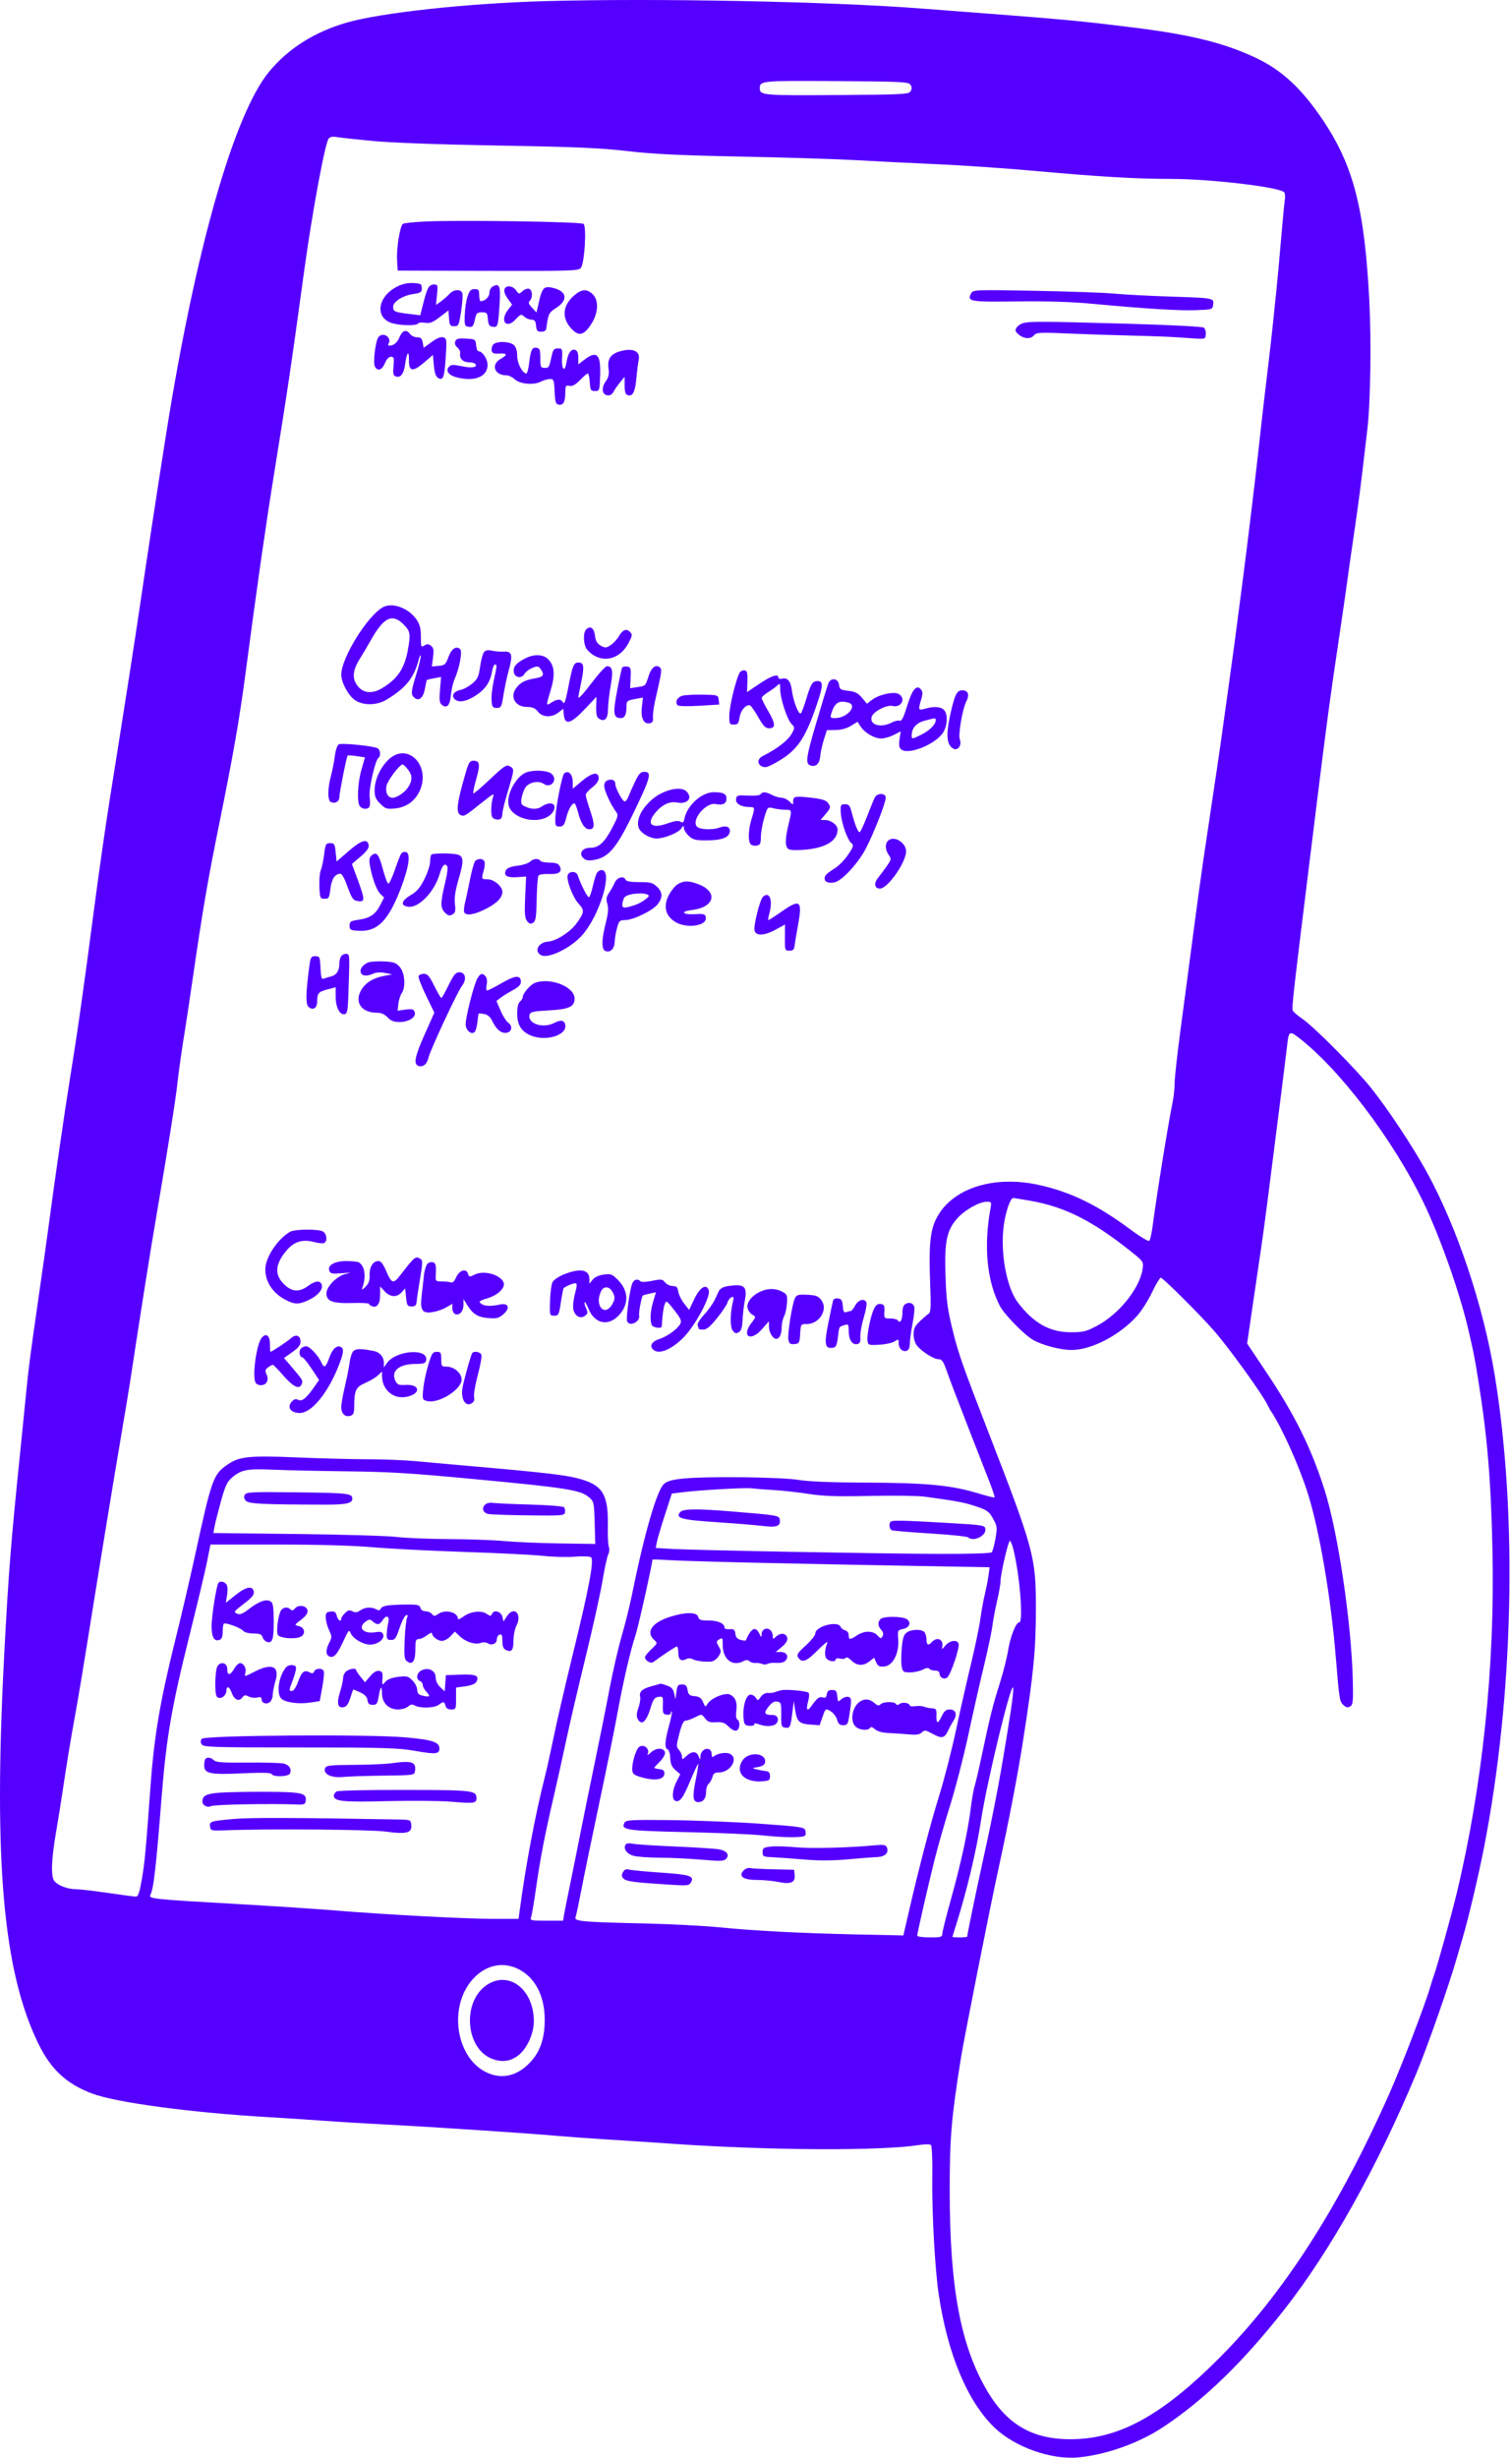 <?xml version="1.0" encoding="UTF-8"?> <svg xmlns="http://www.w3.org/2000/svg" width="464" height="754" viewBox="0 0 464 754" fill="none"> <path fill-rule="evenodd" clip-rule="evenodd" d="M167.104 0.354C143.417 1.027 117.036 3.879 106.487 6.908C96.532 9.766 88.37 14.927 82.526 22.058C71.718 35.247 59.869 76.986 50.961 133.254C48.407 149.382 45.054 171.35 43.06 185.017C41.514 195.622 37.898 218.811 33.711 244.977C32.461 252.792 30.265 268.137 28.833 279.078C25.532 304.288 23.887 315.847 21.473 330.798C19.8 341.152 16.857 361.474 14.887 376.265C14.234 381.171 13.305 387.757 11.559 399.851C9.355 415.13 8.703 420.143 8.085 426.564C7.739 430.158 6.971 437.831 6.377 443.614C3.267 473.937 2.606 482.285 1.246 508.405C-2.014 571.001 0.997 604.822 11.792 626.867C15.636 634.717 20.361 639.113 28.139 642.077C35.454 644.865 58.331 647.95 81.987 649.34C87.769 649.68 95.698 650.198 99.605 650.492C103.513 650.786 111.953 651.298 118.361 651.628C132.503 652.358 161.685 654.283 170.648 655.077C174.243 655.395 181.021 655.89 185.71 656.176C190.398 656.462 199.861 657.082 206.738 657.555C236.381 659.592 270.387 659.752 282.044 657.909C283.853 657.624 285.393 657.628 285.699 657.921C285.992 658.201 286.169 662.414 286.096 667.389C285.939 678.172 286.893 695.814 288.055 703.632C290.791 722.025 296.888 736.593 305.196 744.59C311.371 750.535 322.53 754.505 330.881 753.728C339.436 752.931 349.519 749.34 356.889 744.463C369.449 736.152 381.385 724.594 394.065 708.463C408.301 690.352 422.714 664.579 434.716 635.768C438.125 627.583 444.896 608.233 447.164 600.193C447.693 598.318 448.473 595.632 448.898 594.226C450.485 588.979 453.681 575.469 455.354 566.945C464.483 520.413 465.773 465.203 458.739 422.017C455.234 400.498 447.128 376.3 437.709 359.238C433.487 351.589 426.096 340.432 420.94 333.923C416.297 328.063 403.247 314.92 399.618 312.451C398.171 311.466 396.862 310.332 396.71 309.931C396.361 309.01 396.721 305.895 403.697 249.524C407.095 222.059 408.056 214.881 410.773 196.668C411.891 189.166 413.044 181.237 413.334 179.049C413.829 175.322 414.166 172.967 416.381 157.736C416.858 154.454 417.653 148.316 418.147 144.096C418.64 139.876 419.289 134.377 419.588 131.877C420.577 123.602 420.87 104.863 420.209 92.149C418.743 63.908 415.351 50.77 405.902 36.742C399.43 27.134 393.391 21.529 385.483 17.79C375.547 13.093 365.217 10.563 346.835 8.323C328.784 6.124 328.519 6.101 282.328 2.582C254.217 0.441 200.567 -0.597 167.104 0.354ZM279.422 26.022C279.879 26.747 279.879 27.286 279.422 28.012C278.845 28.927 277.032 29.018 256.757 29.155C234.063 29.308 233.166 29.229 233.166 27.061C233.166 24.773 233.689 24.725 256.669 24.879C277.028 25.016 278.845 25.107 279.422 26.022ZM114.382 43.241C120.22 43.797 134.808 44.327 153.03 44.644C176.658 45.055 184.271 45.383 192.53 46.345C200.371 47.259 208.599 47.654 227.767 48.038C241.521 48.313 257.25 48.804 262.72 49.127C268.191 49.451 279.06 49.992 286.875 50.331C294.69 50.669 307.989 51.567 316.429 52.325C337.571 54.227 348.338 54.865 359.329 54.871C371.68 54.877 393.122 57.435 394.13 59.023C394.365 59.393 394.432 60.464 394.278 61.402C394.124 62.34 393.611 67.679 393.139 73.266C392.666 78.853 392.029 85.823 391.723 88.753C391.417 91.684 390.911 96.575 390.598 99.623C390.285 102.671 389.52 109.384 388.897 114.542C388.274 119.7 387.509 126.222 387.198 129.035C386.887 131.848 386.378 136.452 386.067 139.265C385.223 146.912 382.78 167.07 381.488 177.06C379.045 195.947 378.591 199.348 376.9 211.445C375.939 218.322 374.94 225.483 374.679 227.359C374.42 229.234 373.939 232.559 373.611 234.747C372.547 241.845 370.755 253.858 369.329 263.449C368.563 268.606 367.139 278.964 366.165 286.467C365.191 293.969 363.512 306.636 362.435 314.617C361.357 322.597 360.476 330.442 360.476 332.05C360.476 333.658 360.223 336.208 359.914 337.717C358.487 344.674 355.073 365.795 353.694 376.192C353.41 378.34 352.96 380.314 352.696 380.578C352.431 380.843 349.845 379.296 346.949 377.142C336.844 369.626 328.674 365.635 318.967 363.473C304.597 360.272 291.633 364.636 287.117 374.195C285.433 377.76 285.014 382.508 285.433 393.315C285.734 401.081 285.659 402.492 284.923 402.977C284.449 403.29 283.223 404.351 282.2 405.336C280.718 406.761 280.343 407.572 280.358 409.314C280.369 410.574 280.816 412.028 281.412 412.743C282.988 414.629 286.595 416.902 288.015 416.902C289.056 416.902 289.501 417.532 290.523 420.454C291.206 422.408 292.37 425.541 293.11 427.416C293.85 429.292 295.139 432.617 295.975 434.805C297.419 438.581 298.529 441.429 303.361 453.749C304.505 456.667 305.341 459.154 305.217 459.278C305.094 459.401 302.963 458.881 300.481 458.122C291.928 455.507 284.491 454.797 264.994 454.737C255.21 454.706 248.24 454.418 245.102 453.913C239.594 453.027 216.74 452.766 209.58 453.507C206.238 453.853 204.693 454.289 203.749 455.151C201.559 457.154 197.67 470.609 193.944 489.082C193.282 492.364 191.866 498.064 190.796 501.75C189.727 505.435 188.047 512.724 187.061 517.948C186.076 523.171 184.018 533.455 182.487 540.801C180.956 548.147 178.925 558.121 177.973 562.967C177.022 567.812 175.605 574.845 174.826 578.596C174.046 582.347 173.271 586.248 173.102 587.263L172.797 589.11H167.684C163.043 589.11 162.606 589.018 162.963 588.116C163.179 587.569 163.841 583.708 164.435 579.537C165.76 570.216 167.134 563.056 169.795 551.6C170.921 546.755 172.711 538.698 173.774 533.697C174.836 528.695 177.503 517.258 179.701 508.28C181.899 499.303 184.224 488.817 184.868 484.978C185.512 481.14 186.318 477.441 186.66 476.758C187.002 476.076 187.086 475.053 186.847 474.485C186.609 473.917 186.466 471.148 186.53 468.33C186.746 458.85 185.127 455.812 178.821 453.864C174.158 452.424 168.727 451.782 140.526 449.335C136.619 448.996 130.736 448.465 127.454 448.155C124.172 447.845 117.65 447.586 112.961 447.58C108.272 447.574 98.508 447.321 91.264 447.019C76.553 446.405 73.519 446.708 69.914 449.15C65.445 452.176 64.991 453.438 59.834 477.146C58.303 484.18 55.649 495.561 53.936 502.438C49.166 521.577 47.32 532.369 46.209 547.621C44.743 567.742 44.397 571.451 43.516 576.465C42.805 580.511 42.384 581.721 41.687 581.719C41.189 581.718 37.329 581.208 33.109 580.585C28.889 579.963 24.469 579.453 23.287 579.451C20.771 579.448 17.819 578.328 16.668 576.942C15.583 575.633 15.759 570.329 17.158 562.224C17.761 558.725 18.673 553.049 19.184 549.61C20.573 540.266 21.61 533.972 23.164 525.456C23.935 521.236 25.605 511.261 26.876 503.29C30.358 481.453 34.571 455.711 37.109 440.772C38.356 433.426 39.61 425.882 39.895 424.006C43.26 401.831 46.029 384.392 48.197 371.718C51.589 351.883 53.966 336.862 54.448 332.218C54.809 328.74 55.825 321.661 56.978 314.6C57.258 312.88 58.271 306.103 59.227 299.539C62.231 278.906 63.758 270.021 67.285 252.65C71.643 231.191 73.483 220.614 75.445 205.762C78.817 180.232 81.416 162.082 83.99 146.085C88.466 118.273 89.081 114.128 93.395 82.715C95.828 65.006 99.761 43.828 100.865 42.499C101.291 41.985 102.133 41.819 103.263 42.028C104.221 42.204 109.224 42.75 114.382 43.241ZM130.58 67.938C127.142 68.094 124.032 68.415 123.669 68.65C122.742 69.252 121.634 76.14 121.863 79.873L122.055 82.999L149.73 83.079C174.735 83.151 177.484 83.068 178.219 82.226C179.383 80.893 180.092 69.497 179.063 68.669C178.244 68.009 141.266 67.452 130.58 67.938ZM121.904 87.88C115.743 90.965 114.908 97.616 120.487 99.165C123.145 99.904 127.844 99.945 128.283 99.234C128.464 98.942 129.438 98.837 130.448 99C131.939 99.239 132.788 98.911 134.952 97.256L137.619 95.216L137.793 97.633C137.949 99.784 138.124 100.049 139.388 100.049C140.724 100.049 140.847 99.785 141.505 95.502C141.89 93.002 142.065 90.508 141.895 89.961C141.47 88.591 139.234 88.705 137.915 90.165C137.319 90.823 136.146 91.851 135.309 92.448L133.786 93.534L134.109 90.398C134.406 87.525 134.337 87.261 133.287 87.261C131.671 87.261 131.144 88.128 129.984 92.69L128.966 96.697L125.345 96.261C121.134 95.754 120.634 95.524 120.634 94.087C120.634 92.551 123.645 90.635 126.758 90.189C129.137 89.849 129.443 89.644 129.443 88.391C129.443 87.118 129.19 86.962 126.886 86.822C125.156 86.716 123.543 87.059 121.904 87.88ZM151.148 87.917C150.62 88.213 150.188 89.072 150.188 89.828C150.188 91.058 148.808 92.377 147.52 92.377C147.262 92.377 147.054 91.546 147.056 90.529C147.061 88.938 146.866 88.682 145.643 88.682C144.494 88.682 144.082 89.113 143.469 90.956C143.053 92.206 142.669 94.764 142.614 96.639C142.523 99.78 142.616 100.064 143.796 100.231C145.092 100.415 145.271 100.169 145.889 97.35C146.167 96.079 146.542 95.787 147.891 95.787C149.399 95.787 149.567 95.982 149.728 97.918C149.869 99.632 150.155 100.085 151.185 100.231C152.773 100.457 152.859 100.183 153.299 93.443C153.676 87.667 153.304 86.711 151.148 87.917ZM155.114 88.209C154.429 88.893 154.715 90.123 155.946 91.788L157.158 93.427L155.946 94.968C153.264 98.377 155.306 101.098 158.212 97.987C159.77 96.32 159.945 96.265 160.904 97.133C161.467 97.642 162.468 98.06 163.126 98.06C164.063 98.06 164.364 98.464 164.503 99.907C164.651 101.448 164.915 101.754 166.094 101.754C166.921 101.754 167.553 101.401 167.619 100.902C168.209 96.411 168.47 95.821 170.391 94.634C174.326 92.202 174.153 89.495 169.992 88.374C167.014 87.572 166.393 88.136 165.391 92.547L164.644 95.839L163.278 94.385C162.223 93.262 162.065 92.776 162.585 92.256C163.546 91.295 163.42 88.993 162.386 88.595C161.906 88.411 161.003 88.722 160.381 89.285C159.285 90.275 159.22 90.269 158.38 89.069C157.539 87.869 155.888 87.434 155.114 88.209ZM176.102 90.7C172.382 93.966 172.315 98.053 175.926 101.382C177.876 103.179 179.403 102.613 181.493 99.317C183.654 95.909 183.8 92.046 181.837 90.202C180.037 88.513 178.435 88.651 176.102 90.7ZM298.05 89.93C296.684 92.485 297.553 92.642 311.994 92.454C320.998 92.337 328.659 92.569 334.9 93.147C351.851 94.716 361.82 95.332 367.012 95.131C372.097 94.935 372.128 94.925 372.305 93.391C372.534 91.4 372.512 91.396 358.771 90.953C352.675 90.756 345.13 90.356 342.005 90.064C338.879 89.771 327.841 89.377 317.476 89.188C299.316 88.857 298.61 88.884 298.05 89.93ZM313.925 99.124C313.173 99.335 312.278 99.965 311.936 100.524C311.433 101.347 311.57 101.752 312.656 102.643C314.298 103.99 316.311 104.061 317.351 102.807C318.041 101.975 319.173 101.917 327.509 102.281C332.668 102.507 341.493 102.797 347.12 102.926C352.746 103.055 359.396 103.308 361.897 103.488C370.496 104.106 369.836 104.181 370.025 102.558C370.118 101.75 369.863 100.828 369.456 100.509C369.013 100.162 359.246 99.665 345.13 99.269C319.65 98.556 316.016 98.539 313.925 99.124ZM122.615 103.391C121.878 105.156 120.83 106.017 119.417 106.017C119.112 106.017 119.022 105.759 119.217 105.443C120.38 103.56 117.58 101.66 116.161 103.37C115.244 104.476 114.407 111.21 115.037 112.411C115.871 114.001 117.214 113.567 118.113 111.416C118.636 110.165 119.332 109.427 119.99 109.427C120.902 109.427 121.001 109.79 120.764 112.259C120.546 114.525 120.677 115.163 121.422 115.449C122.889 116.011 123.914 114.714 124.316 111.787C124.836 108.012 125.544 107.183 125.501 110.401C125.453 113.999 126.634 114.197 130.156 111.179L132.853 108.868L133.138 112.073C133.332 114.265 133.731 115.473 134.4 115.893C135.976 116.88 136.38 115.817 136.785 109.615C137.139 104.178 137.095 103.813 136.036 103.477C135.275 103.236 134.115 103.696 132.461 104.897L130.012 106.673L129.722 105.067C129.496 103.811 129.123 103.459 128.017 103.459C127.239 103.459 126.267 103.012 125.859 102.465C124.714 100.931 123.498 101.279 122.615 103.391ZM139.71 104.706C139.458 105.364 139.688 106.025 140.364 106.58C140.937 107.052 141.316 107.898 141.204 108.46C140.908 109.948 142.134 111.132 143.972 111.132C144.853 111.132 145.733 111.389 145.928 111.704C146.544 112.702 144.652 112.963 141.58 112.304C139.192 111.792 138.46 111.817 137.842 112.435C136.672 113.605 137.563 115.023 139.872 115.665C145.465 117.218 149.62 115.632 149.62 111.943C149.62 110.082 148.051 107.722 146.814 107.722C146.521 107.722 146.202 106.891 146.103 105.875C145.93 104.08 145.843 104.023 143.013 103.858C140.642 103.721 140.028 103.878 139.71 104.706ZM151.347 105.705C150.971 106.16 150.757 106.991 150.873 107.553C151.037 108.344 151.559 108.546 153.194 108.449C155.744 108.298 155.869 108.817 153.595 110.111C150.568 111.833 151.733 115.11 155.371 115.11C156.075 115.11 157.229 115.654 157.936 116.318C159.532 117.817 163.771 118.211 165.971 117.063C166.825 116.618 168.086 116.253 168.775 116.251C169.927 116.247 170.042 116.557 170.196 120.078C170.337 123.3 170.534 123.94 171.433 124.112C172.854 124.383 173.471 123.28 173.482 120.447C173.49 118.332 173.612 118.133 174.769 118.352C175.68 118.524 176.611 118.011 178.006 116.568C179.084 115.454 180.156 114.542 180.39 114.542C180.625 114.542 180.894 115.757 180.989 117.242C181.147 119.696 181.292 119.941 182.584 119.941C183.973 119.941 184.008 119.835 184.17 115.197C184.4 108.64 183.182 107.4 179.369 110.309L177.469 111.758V109.723C177.469 108.357 177.16 107.568 176.534 107.328C175.304 106.856 174.294 108.293 173.834 111.171C173.317 114.407 172.294 113.379 172.482 109.812C172.63 107.011 172.569 106.869 171.217 106.869C170.02 106.869 169.718 107.228 169.303 109.143C168.515 112.769 168.476 112.837 167.114 112.838C165.929 112.839 165.817 112.582 165.817 109.866C165.817 107.408 165.632 106.856 164.749 106.683C163.319 106.403 162.851 107.308 162.395 111.237C162.184 113.055 161.799 114.542 161.54 114.542C160.347 114.542 158.713 111.428 158.713 109.154C158.713 107.558 158.367 106.448 157.674 105.821C156.373 104.644 152.29 104.569 151.347 105.705ZM190.21 107.765C187.402 108.58 186.355 110.135 186.73 112.934C186.978 114.78 186.791 115.696 185.915 116.926C184.481 118.939 184.705 121.016 186.381 121.255C187.212 121.373 187.851 120.997 188.313 120.118C188.693 119.396 189.606 118.082 190.341 117.198L191.677 115.592V118.211C191.677 120.024 191.941 120.931 192.537 121.159C194.116 121.766 194.917 120.294 195.287 116.103C195.487 113.838 195.802 111.322 195.986 110.511C196.623 107.717 194.253 106.591 190.21 107.765ZM117.508 186.246C112.759 188.861 104.775 201.745 104.734 206.861C104.715 209.263 106.803 213.221 108.864 214.689C111.355 216.463 115.644 216.417 118.665 214.584C124.467 211.064 126.936 208.038 128.382 202.676C128.767 201.247 129.096 200.59 129.113 201.215C129.128 201.84 128.507 204.398 127.73 206.898C126.073 212.233 126.015 213.044 127.218 214.042C128.598 215.188 129.934 213.987 130.416 211.166C130.645 209.826 130.903 208.661 130.99 208.575C131.077 208.49 132.095 208.244 133.251 208.028L135.355 207.635L135.027 211.542C134.769 214.615 134.881 215.601 135.551 216.157C137.093 217.435 138.102 216.397 138.368 213.257C138.506 211.635 139.017 209.413 139.504 208.319C140.952 205.066 141.946 199.85 141.25 199.154C140.06 197.964 138.574 198.927 137.626 201.504C136.772 203.827 136.5 204.072 134.604 204.234L132.52 204.412L132.887 201.652C133.179 199.451 133.059 198.731 132.296 198.099C131.537 197.468 131.115 197.445 130.25 197.986C129.221 198.628 129.159 198.478 129.159 195.336C129.159 192.81 128.846 191.54 127.863 190.083C125.458 186.513 120.416 184.645 117.508 186.246ZM123.817 191.496C125.937 193.617 126.071 194.435 125.129 199.53C124.097 205.111 121.934 208.277 117.224 211.101C114.454 212.761 111.822 212.661 110.126 210.829C107.896 208.424 108.048 205.733 110.642 201.701C111.293 200.691 112.72 198.272 113.814 196.327C117.752 189.324 120.378 188.057 123.817 191.496ZM179.872 193.071C178.892 194.051 179.002 197.591 180.061 199.102C180.548 199.799 181.687 200.751 182.59 201.218C186.388 203.182 190.58 201.565 192.867 197.253C194.092 194.944 194.136 194.62 193.333 193.818C192.197 192.681 191.067 193.136 189.885 195.207C189.367 196.113 188.251 197.309 187.404 197.864C186.018 198.772 185.712 198.79 184.365 198.037C183.251 197.413 182.795 196.623 182.584 194.95C182.286 192.591 181.144 191.799 179.872 193.071ZM148.536 200.014C148.153 200.476 147.614 202.47 147.338 204.444C146.913 207.5 146.558 208.273 144.961 209.631C143.928 210.509 142.386 211.371 141.533 211.547C139.399 211.987 138.468 213.177 139.389 214.287C140.49 215.613 142.894 215.298 145.815 213.446C148.872 211.508 150.469 209.206 150.981 206.004C151.177 204.777 151.621 203.772 151.966 203.772C152.356 203.772 152.462 204.364 152.247 205.335C151.072 210.616 150.711 213.154 150.865 215.02C151.017 216.844 151.233 217.128 152.461 217.128C153.782 217.128 153.927 216.848 154.509 213.15C154.854 210.962 155.6 207.485 156.167 205.424C157.432 200.827 157.12 199.718 154.603 199.867C153.582 199.928 151.955 199.797 150.989 199.576C149.744 199.292 149.03 199.419 148.536 200.014ZM160.946 202.054C158.318 203.443 157.445 204.537 157.675 206.157C157.917 207.863 160.112 208.248 160.926 206.727C161.248 206.125 162.323 205.297 163.314 204.886C164.926 204.219 165.2 204.253 165.894 205.201C167.179 206.958 166.792 207.631 164.254 208.051C161.274 208.545 159.854 209.234 158.584 210.801C156.3 213.621 158.016 216.844 161.802 216.844C163.415 216.844 164.227 217.198 165.067 218.265C166.465 220.043 169.316 220.166 171.387 218.537L172.848 217.388L173.027 219.248C173.342 222.515 175.157 222.042 179.375 217.591L183.045 213.718L182.956 216.768C182.891 219.021 183.108 219.972 183.785 220.411C185.533 221.541 186.56 220.498 186.582 217.572C186.593 216.078 186.964 212.82 187.407 210.334C188.23 205.718 187.96 204.341 186.234 204.341C185.818 204.341 183.931 206.371 182.041 208.854C178.933 212.937 177.469 214.525 177.469 213.813C177.469 213.671 177.874 211.596 178.369 209.2C179.37 204.362 179.197 203.204 177.472 203.204C176.049 203.204 175.67 204.157 174.343 211.084C173.609 214.916 173.18 216.149 172.81 215.488C172.158 214.323 170.986 214.323 169.208 215.489C167.509 216.602 167.508 216.583 169.011 211.634C170.4 207.062 170.189 204.282 168.298 202.27C166.741 200.612 163.834 200.527 160.946 202.054ZM190.935 204.735C190.78 204.987 190.082 208.194 189.383 211.861C188.038 218.914 188.224 220.254 190.549 220.254C191.703 220.254 192.246 219.16 192.246 216.831C192.246 214.958 192.373 214.851 195.205 214.34L197.312 213.96L196.984 216.732C196.583 220.12 197.461 222.106 199.246 221.852C200.236 221.711 200.465 221.331 200.379 219.97C200.319 219.032 200.623 216.731 201.055 214.855C203.054 206.173 203.176 205.382 202.604 204.81C201.388 203.594 199.923 204.621 199.066 207.289C198.042 210.474 198.168 210.351 195.511 210.761L193.378 211.09L193.522 207.858C193.653 204.927 193.552 204.608 192.441 204.45C191.768 204.354 191.089 204.482 190.935 204.735ZM227.096 206.163C226.066 207.5 223.828 216.51 223.808 219.402C223.79 222.054 223.882 222.244 225.2 222.244C226.401 222.244 226.665 221.912 226.973 220.017C227.314 217.921 228.654 216.271 230.007 216.28C230.338 216.282 231.513 217.88 232.618 219.832C234.226 222.673 234.905 223.38 236.02 223.38C238.092 223.38 238.02 221.976 235.751 218.104C234.642 216.212 233.735 214.408 233.735 214.095C233.735 213.783 234.637 212.969 235.739 212.288C236.841 211.607 238.12 210.673 238.581 210.212C239.318 209.475 239.418 209.609 239.418 211.344C239.418 214.117 241.542 220.673 242.871 222.002C243.879 223.01 243.908 223.263 243.176 224.669C241.97 226.986 238.864 229.45 234.032 231.92C232.453 232.727 232.296 234.261 233.715 235.021C234.686 235.541 235.421 235.371 237.786 234.084C244.519 230.42 247.052 226.849 250.77 215.781C252.646 210.197 252.665 208.887 250.873 208.887C249.338 208.887 248.794 209.755 247.417 214.406C246.75 216.66 245.983 218.64 245.713 218.807C245.041 219.222 243.432 215.035 243.025 211.812C242.657 208.906 241.659 207.717 239.96 208.161C239.348 208.321 238.85 208.167 238.85 207.817C238.85 206.549 236.769 207.236 233.05 209.73L229.252 212.278L229.362 209.04C229.449 206.477 229.283 205.763 228.567 205.615C228.069 205.513 227.408 205.759 227.096 206.163ZM254.219 209.559C253.913 210.284 252.21 215.838 250.433 221.903C247.174 233.03 247.027 234.511 249.141 234.889C250.573 235.144 251.551 234.021 251.715 231.931C251.804 230.799 252.297 228.54 252.811 226.911L253.746 223.949L256.437 223.909C258.157 223.884 259.855 223.421 261.14 222.626L263.152 221.382L264.104 222.835C265.393 224.802 268.315 226.502 270.415 226.504C271.365 226.505 273.103 226.016 274.279 225.417L276.416 224.327L276.056 226.728C275.784 228.545 275.914 229.31 276.591 229.872C278.773 231.683 287.264 228.225 289.454 224.634C290.793 222.438 290.905 218.966 289.676 217.737C288.665 216.727 286.596 216.596 283.887 217.373C281.795 217.973 281.717 217.785 282.697 214.513C283.205 212.818 283.192 212.143 282.637 211.475C281.285 209.845 279.92 211.466 278.372 216.54C277.303 220.046 276.692 221.264 276.116 221.044C275.682 220.877 274.549 221.143 273.598 221.634C270.23 223.376 266.714 222.325 267.51 219.814C268.017 218.217 272.143 216.093 273.888 216.531C276.604 217.213 278.154 214.13 275.745 212.84C274.219 212.024 269.59 213.069 267.518 214.699L266.05 215.853L264.521 214.021C263.311 212.571 262.435 212.126 260.329 211.888C257.97 211.622 257.647 211.418 257.494 210.096C257.258 208.06 255.007 207.691 254.219 209.559ZM293.119 213.648C292.678 214.704 291.886 217.767 291.357 220.455C290.312 225.776 290.634 228.457 292.454 229.573C293.869 230.44 295.251 228.64 294.561 226.827C293.998 225.343 295.351 217.433 296.574 215.068C297.601 213.081 297.089 211.729 295.31 211.729C294.27 211.729 293.72 212.211 293.119 213.648ZM209.587 213.353C207.87 213.731 207.006 215.35 207.994 216.338C208.278 216.622 211.2 216.682 214.612 216.473L220.721 216.1L220.55 214.625C220.383 213.183 220.277 213.148 215.832 213.065C213.331 213.018 210.521 213.148 209.587 213.353ZM260.305 215.497C263.34 216.311 260.014 220.248 256.288 220.252C254.893 220.254 254.736 220.09 255.069 218.976C256.089 215.555 257.363 214.709 260.305 215.497ZM287.147 220.965C287.125 222.209 285.246 224.078 282.777 225.311C279.879 226.758 279.768 226.766 279.779 225.512C279.798 223.292 281.188 221.731 283.753 221.047C287.136 220.145 287.161 220.144 287.147 220.965ZM103.957 228.309C103.505 228.562 102.98 230.111 102.766 231.82C102.556 233.503 102.018 236.256 101.57 237.939C100.482 242.028 100.492 245.613 101.594 246.036C102.958 246.559 104.152 245.813 104.152 244.439C104.152 243.102 106.36 232.065 106.695 231.731C106.802 231.624 108.038 231.708 109.443 231.919L111.996 232.302L110.916 236.08C109.698 240.34 109.485 246.389 110.517 247.421C111.437 248.341 113.055 248.285 113.424 247.321C113.589 246.89 113.59 245.536 113.426 244.311C113.118 242.019 115.18 233.035 116.151 232.435C116.899 231.972 116.762 230.05 115.945 229.537C114.819 228.829 104.852 227.808 103.957 228.309ZM119.264 232.957C116.717 235.359 114.979 239.143 114.963 242.322C114.953 244.314 115.279 245.109 116.682 246.512C118.241 248.071 118.685 248.217 121.156 247.979C124.512 247.657 127.097 245.916 128.604 242.963C132.565 235.198 125.225 227.336 119.264 232.957ZM142.866 237.163C140.131 246.541 139.818 249.415 141.462 250.046C142.493 250.441 142.753 250.282 148.137 245.974C151.348 243.405 151.787 243.194 151.31 244.448C151.005 245.249 150.756 247.021 150.756 248.386C150.756 250.365 150.985 250.941 151.888 251.227C153.4 251.707 154.166 251.154 154.166 249.583C154.166 248.871 154.931 245.753 155.865 242.655C157.89 235.939 157.899 235.812 156.411 235.016C155.384 234.466 154.67 234.938 150.377 239.002C147.699 241.538 145.388 243.493 145.243 243.348C145.098 243.203 145.497 241.255 146.13 239.019C147.421 234.457 147.26 233.326 145.32 233.326C144.16 233.326 143.837 233.832 142.866 237.163ZM125.139 235.961C126.56 237.766 126.625 239.166 125.388 241.26C124.404 242.926 121.874 244.693 120.474 244.693C119.026 244.693 118.207 243.135 118.587 241.105C118.905 239.412 122.599 234.501 123.576 234.474C123.788 234.468 124.492 235.137 125.139 235.961ZM161.575 236.881C158.232 238.083 155.081 244.228 156.199 247.365C157.514 251.057 164.423 252.809 168.233 250.416C170.518 248.982 170.887 246.387 168.801 246.416C168.098 246.426 167.026 246.81 166.419 247.269C165.08 248.282 163.253 248.335 161.242 247.418C159.933 246.822 159.779 246.484 160.053 244.801C160.225 243.738 160.744 242.291 161.206 241.586C162.291 239.93 165.242 239.309 166.809 240.407C169.091 242.005 171.368 239.081 169.227 237.305C167.998 236.284 163.869 236.055 161.575 236.881ZM173.176 237.171C172.484 237.654 170.475 247.862 170.409 251.229C170.369 253.26 170.509 253.503 171.722 253.503C172.865 253.503 173.188 253.08 173.758 250.835C174.41 248.264 175.477 246.398 176.294 246.398C176.509 246.398 177.004 247.641 177.393 249.159C178.259 252.539 179.467 254.355 180.85 254.355C182.531 254.355 182.596 253.018 181.125 248.67C180.364 246.423 179.742 244.238 179.742 243.815C179.742 243.392 180.637 242.363 181.731 241.529C183.023 240.544 183.72 239.537 183.72 238.658C183.72 236.568 181.664 236.944 178.499 239.612L175.763 241.919V240.01C175.763 237.498 174.576 236.195 173.176 237.171ZM194.841 239.834C194.035 241.538 193.128 243.584 192.825 244.381C192.522 245.178 192.017 245.83 191.703 245.83C191.038 245.83 188.835 241.725 188.835 240.487C188.835 239.342 187.919 238.863 186.557 239.296C185.83 239.526 185.425 240.156 185.425 241.056C185.425 242.452 187.406 246.793 189.03 248.956C189.811 249.996 189.712 250.418 187.855 253.953C185.491 258.453 183.733 260.039 181.106 260.039C178.692 260.039 177.546 261.74 178.988 263.182C179.704 263.898 180.491 264.043 182.195 263.77C186.673 263.054 189.12 260.22 194.082 250.006C199.708 238.423 200.166 236.736 197.686 236.736C196.573 236.736 196.023 237.336 194.841 239.834ZM205.314 242.382C202.491 243.241 200.28 244.706 198.278 247.044C196.022 249.681 195.216 252.473 196.189 254.289C196.958 255.726 199.642 257.197 201.494 257.197C203.771 257.197 208.126 255.446 209.019 254.173C209.752 253.126 209.864 253.099 209.864 253.971C209.864 254.525 210.541 255.605 211.368 256.372C212.674 257.581 213.405 257.764 216.909 257.757C221.429 257.748 223.705 256.897 223.961 255.123C224.175 253.643 222.841 253.067 220.905 253.803C218.674 254.651 214.654 254.48 213.843 253.503C212.113 251.418 216.643 246.02 219.623 246.616C221.829 247.057 222.936 246.51 222.936 244.977C222.936 243.47 221.981 242.988 218.995 242.988C215.35 242.988 210.849 247.042 210.043 251.052C209.795 252.287 209.558 252.473 208.805 252.021C208.149 251.626 206.959 251.79 204.763 252.576C199.905 254.315 198.186 252.752 201.123 249.263C203.241 246.746 205.506 245.707 207.897 246.156C211.017 246.741 212.658 244.727 210.676 242.744C209.733 241.801 207.681 241.663 205.314 242.382ZM233.427 243.595C233.206 243.952 231.615 244.127 229.557 244.021C226.302 243.853 226.05 243.929 225.881 245.118C225.684 246.507 227.468 247.535 230.077 247.535C231.703 247.535 231.719 247.642 230.615 251.281C229.675 254.379 229.519 257.647 230.255 258.809C230.521 259.227 231.348 259.483 232.094 259.378C233.286 259.209 233.456 258.875 233.499 256.628C233.526 255.222 233.996 252.585 234.544 250.769C235.537 247.475 235.545 247.468 237.337 247.909C238.325 248.153 239.965 248.36 240.981 248.37C243.083 248.39 243.073 248.343 241.964 252.934C240.842 257.58 240.889 259.879 242.118 260.505C242.673 260.788 245.06 260.817 247.518 260.571C253.612 259.961 257.037 257.75 257.037 254.424C257.037 253.04 255.006 251.513 253.166 251.513H251.821L253.292 249.765C254.983 247.755 255.026 247.543 254.024 246.173C253.492 245.446 252.032 245.021 248.825 244.661C243.934 244.113 243.397 244.232 243.397 245.863C243.397 246.944 243.373 246.943 242.26 245.83C241.635 245.205 240.547 244.691 239.844 244.69C239.141 244.688 237.833 244.304 236.938 243.837C235.016 242.835 233.942 242.761 233.427 243.595ZM268.483 244.551C268.192 245.098 267.143 247.651 266.152 250.224C265.161 252.797 264.133 255.037 263.866 255.202C263.371 255.508 262.362 253.038 261.315 248.956C260.829 247.065 260.492 246.682 259.31 246.682C257.978 246.682 257.898 246.848 258.023 249.339C258.174 252.336 260.084 257.723 261.338 258.685C262.041 259.226 261.887 259.736 260.312 262.08C259.292 263.597 257.563 265.417 256.469 266.123C253.602 267.974 253.058 268.505 253.058 269.457C253.058 270.572 254.407 271.05 256.25 270.588C258.54 270.012 263.369 264.74 265.702 260.266C268.161 255.554 271.814 246.216 271.814 244.644C271.814 243.224 269.227 243.152 268.483 244.551ZM272.496 257.879C271.548 258.826 271.644 260.681 272.721 262.217C273.573 263.434 273.539 263.639 272.158 265.612C271.35 266.767 270.14 268.394 269.468 269.23C268.092 270.943 268.369 272.542 270.043 272.542C272.412 272.542 278.024 264.549 278.053 261.132C278.076 258.382 274.24 256.135 272.496 257.879ZM106.994 261.037L103.299 264.257L103.015 261.438C102.758 258.886 102.596 258.618 101.313 258.618C100.005 258.618 99.861 258.884 99.472 262.028C99.239 263.903 98.777 266.098 98.445 266.906C98.113 267.713 97.918 270.015 98.013 272.021C98.176 275.487 98.255 275.668 99.605 275.668C100.901 275.668 101.06 275.395 101.404 272.57C101.772 269.558 102.831 267.995 104.504 267.995C104.891 267.995 105.738 269.466 106.387 271.263C108.021 275.787 108.321 276.211 110.035 276.416C112.022 276.654 111.989 275.831 109.77 269.808L108 265.002L110.653 262.734C112.526 261.133 113.256 260.111 113.134 259.258C112.825 257.092 110.869 257.658 106.994 261.037ZM123.102 261.841C122.839 262.243 121.962 264.494 121.154 266.846C120.346 269.197 119.451 271.077 119.165 271.024C118.879 270.97 118.117 268.94 117.472 266.513C116.261 261.957 115.552 261.105 114.025 262.373C113.39 262.899 113.23 263.686 113.461 265.126C114.082 268.979 115.568 273.112 116.719 274.185L117.877 275.263L116.691 277.588C115.222 280.467 113.54 281.607 110.013 282.111C107.583 282.459 107.278 282.66 107.278 283.916C107.278 285.213 107.514 285.343 110.12 285.488C115.795 285.804 119.12 282.48 122.911 272.706C125.514 265.994 126.13 261.636 124.523 261.306C124.005 261.199 123.366 261.441 123.102 261.841ZM132.38 262.123C132.171 262.331 132.001 263.313 132.001 264.305C132.001 265.297 131.213 267.686 130.25 269.612C128.894 272.326 127.926 273.452 125.959 274.605C123.073 276.296 122.818 277.832 125.373 278.126C128.521 278.487 133.24 273.588 134.856 268.28C135.703 265.499 136.342 264.721 137.131 265.509C137.53 265.908 137.351 267.607 136.566 270.88C135.123 276.903 135.122 278.505 136.561 279.944C137.461 280.844 137.948 280.966 138.807 280.507C139.727 280.014 139.855 279.488 139.603 277.226C139.387 275.287 139.718 273.117 140.784 269.491C142.389 264.031 142.308 262.618 140.365 262.097C138.646 261.636 132.848 261.654 132.38 262.123ZM145.778 264.159C145.463 264.55 144.774 267.043 144.246 269.7C143.718 272.357 143.022 275.598 142.698 276.902C142.374 278.206 142.279 279.549 142.487 279.886C143.147 280.953 145.564 280.554 149.026 278.806C152.483 277.062 154.166 275.332 154.166 273.526C154.166 271.873 151.599 269.7 149.645 269.7C147.723 269.7 147.69 269.624 148.453 266.964C148.748 265.933 148.849 264.719 148.676 264.269C148.289 263.26 146.553 263.195 145.778 264.159ZM162.637 264.315C162.16 264.792 160.432 265.34 158.797 265.534C156.88 265.761 155.644 266.221 155.319 266.829C154.414 268.52 155.512 269.267 158.588 269.05L161.449 268.848L161.161 275.1C160.927 280.179 161.038 281.565 161.749 282.488C162.427 283.367 162.844 283.491 163.591 283.034C164.395 282.541 164.579 281.345 164.694 275.84C164.771 272.208 165.013 268.946 165.233 268.59C165.464 268.216 166.826 267.998 168.469 268.073C171.578 268.215 172.675 267.385 171.725 265.611C171.324 264.86 170.505 264.585 168.673 264.585C167.296 264.585 166.011 264.33 165.817 264.017C165.295 263.172 163.623 263.329 162.637 264.315ZM183.285 267.569C182.969 267.96 182.382 269.762 181.982 271.574C181.582 273.385 181.037 275.002 180.77 275.167C180.352 275.425 178.313 271.492 177.273 268.422C176.847 267.166 174.709 267.121 174.234 268.358C173.692 269.77 175.782 275.284 177.596 277.225C179.423 279.181 179.342 279.879 176.904 283.245C175.027 285.836 170.67 288.634 168.251 288.801C165.22 289.011 163.759 291.749 166.029 292.964C168.253 294.154 175.183 290.788 178.673 286.822C184.118 280.637 188.224 266.859 184.622 266.859C184.203 266.859 183.601 267.179 183.285 267.569ZM188.664 270.695C188.287 271.555 187.498 272.97 186.909 273.839C186.052 275.106 185.947 275.783 186.378 277.249C186.776 278.6 186.65 280.117 185.897 283.056C184.588 288.163 184.548 291.215 185.787 291.69C187.287 292.265 188.546 291.055 188.621 288.963C188.659 287.902 188.988 285.948 189.353 284.619C189.957 282.417 190.177 282.204 191.841 282.203C194.307 282.203 200.29 279.3 201.811 277.366C203.441 275.295 203.368 273.612 201.576 271.931C200.314 270.747 199.556 270.553 196.184 270.556C193.559 270.557 192.169 270.322 191.986 269.845C191.478 268.521 189.382 269.058 188.664 270.695ZM208.113 271.112C207.306 271.55 206.04 273.051 205.3 274.447C203.523 277.796 204.114 280.696 206.964 282.611C210.475 284.971 217.145 284.071 216.584 281.314C216.395 280.384 215.95 280.241 213.681 280.385C209.463 280.654 208.428 279.602 212.419 279.103C219.493 278.219 220.46 273.388 214.022 271.092C211.269 270.11 209.947 270.115 208.113 271.112ZM199.056 274.617C199.483 275.044 196.708 277.001 194.803 277.615C191.387 278.715 190.808 278.635 191.016 277.089C191.121 276.307 191.417 275.449 191.674 275.181C192.817 273.987 198.028 273.588 199.056 274.617ZM234.18 274.997C233.249 275.776 231.231 283.704 231.543 285.351C231.879 287.114 234.472 287.052 237.894 285.199L240.901 283.57L240.87 287.576C240.84 291.478 240.876 291.582 242.26 291.582C243.357 291.582 243.715 291.258 243.831 290.161C243.914 289.379 244.391 286.51 244.893 283.784C246.295 276.159 245.594 275.591 239.793 279.646C237.78 281.053 235.996 282.204 235.826 282.204C235.657 282.204 235.757 281.374 236.048 280.361C237.242 276.196 236.228 273.282 234.18 274.997ZM104.85 293.1C104.466 293.484 104.152 294.531 104.152 295.427C104.152 297.674 103.298 299.06 101.662 299.471C100.902 299.662 99.884 299.969 99.402 300.155C98.679 300.432 98.496 299.861 98.355 296.889C98.193 293.471 98.112 293.287 96.763 293.287C95.471 293.287 95.305 293.57 94.921 296.413C93.822 304.571 93.76 308.074 94.701 308.855C96.109 310.023 97.331 309.204 97.34 307.087C97.352 304.616 97.743 304.179 100.6 303.444L103.015 302.822V305.743C103.015 308.965 104.254 311.362 105.769 311.071C106.553 310.92 106.742 309.946 106.904 305.214C107.331 292.795 107.329 292.75 106.413 292.571C105.938 292.477 105.235 292.716 104.85 293.1ZM112.941 295.218C111.269 295.94 110.33 297.266 110.739 298.33C111.153 299.409 112.615 299.517 114.596 298.614C115.473 298.215 116.818 298.142 118.175 298.42L120.35 298.865L117.879 299.324C114.452 299.96 112.017 301.507 110.741 303.86C108.753 307.529 111.01 310.621 115.676 310.621C116.987 310.621 118.016 311.071 118.929 312.042C119.943 313.122 120.839 313.463 122.66 313.463C125.538 313.463 127.847 311.898 127.253 310.35C126.932 309.514 126.433 309.392 124.435 309.666L122.005 309.999L122.246 307.895C122.379 306.737 122.837 305.286 123.265 304.669C124.564 302.799 124.257 298.429 122.7 296.618C121.534 295.263 120.872 295.033 117.727 294.887C115.731 294.795 113.577 294.943 112.941 295.218ZM139.187 299.362C138.724 300.084 137.762 301.89 137.049 303.375C136.336 304.859 135.603 306.074 135.42 306.074C135.236 306.074 134.267 304.412 133.265 302.38C131.778 299.364 131.193 298.686 130.078 298.686C129.327 298.686 128.593 299.006 128.447 299.396C128.301 299.787 129.332 302.466 130.737 305.35L133.293 310.592L130.374 317.145C127.308 324.026 126.838 326.334 128.384 326.928C129.735 327.446 131.073 326.387 131.464 324.492C131.913 322.313 140.398 304.117 141.792 302.345C143.191 300.567 142.926 298.46 141.272 298.225C140.467 298.11 139.733 298.51 139.187 299.362ZM146.57 299.965C145.453 301.747 142.693 312.648 142.907 314.435C143.12 316.208 144.739 317.434 145.655 316.518C145.994 316.18 146.379 314.805 146.512 313.463C146.646 312.121 146.824 310.955 146.909 310.872C146.993 310.789 147.768 310.857 148.63 311.023C149.689 311.227 150.486 311.931 151.086 313.194C152.293 315.738 153.812 317.002 155.392 316.776C157.084 316.536 157.445 314.729 156.003 313.719C155.394 313.292 154.322 311.61 153.621 309.981L152.347 307.019L153.683 305.994C154.418 305.432 156.106 304.388 157.434 303.677C159.123 302.772 159.85 302.015 159.85 301.163C159.85 298.997 158.162 299.097 153.996 301.509C151.819 302.77 149.795 303.801 149.499 303.801C149.195 303.801 149.126 303.049 149.341 302.073C149.572 301.016 149.453 300.022 149.032 299.515C148.081 298.369 147.505 298.475 146.57 299.965ZM164.049 301.516C162.682 302.068 160.418 304.738 160.418 305.797C160.418 306.186 160.035 306.822 159.566 307.211C159.004 307.677 158.713 308.947 158.713 310.932C158.713 314.741 160.395 316.969 164.04 317.989C168.238 319.165 173.49 317.421 173.49 314.851C173.49 312.969 172.305 312.597 170.039 313.768C166.589 315.552 161.806 313.947 162.513 311.244C162.743 310.363 163.611 310.168 168.461 309.9C174.636 309.56 176.332 308.778 176.332 306.271C176.332 302.604 168.683 299.644 164.049 301.516ZM398.336 318.116C410.923 327.659 427.593 349.622 436.864 368.877C441.937 379.413 447.869 396.19 450.529 407.524C452.228 414.767 452.471 415.993 453.621 423.154C456.456 440.807 457.543 453.823 458.009 475.726C458.763 511.135 454.957 547.594 447.064 580.585C445.568 586.84 440.921 603.59 440.083 605.753C439.814 606.446 439.265 608.164 438.862 609.571C437.402 614.672 430.245 633.356 426.562 641.682C411.003 676.853 393.884 703.496 374.138 723.273C357.371 740.066 344.611 747.382 330.846 748.09C317.927 748.756 309.476 744.316 303.039 733.48C294.803 719.617 291.443 701.744 291.442 671.805C291.442 655.602 291.949 649.63 294.894 631.195C295.833 625.313 303.832 584.952 306.219 574.049C309.462 559.234 312.235 544.858 313.918 534.138C317.153 513.52 317.883 506.089 317.894 493.665C317.908 477.499 317.391 475.571 303.241 439.067C295.78 419.821 294.216 415.409 292.661 409.229C290.743 401.604 290.412 399.202 290.146 390.99C289.813 380.733 290.548 377.265 293.824 373.64C296.151 371.064 300.562 368.592 302.833 368.592C304.22 368.592 304.31 368.735 303.994 370.44C301.822 382.142 302.821 392.789 306.815 400.514C308.162 403.117 314.239 409.346 316.997 410.95C319.812 412.585 325.413 414.06 328.813 414.06C335.003 414.06 343.779 409.465 349.071 403.454C350.402 401.941 352.426 398.729 353.569 396.315C354.71 393.901 355.91 391.918 356.235 391.91C356.867 391.893 368.362 403.339 372.561 408.166C377.389 413.716 387.71 428.056 389.073 431.11C389.283 431.579 389.711 432.347 390.025 432.815C393.354 437.79 398.532 449.306 401.269 457.823C404.815 468.86 408.407 489.76 409.913 508.121C410.995 521.314 411.087 521.896 412.279 522.974C413.137 523.751 413.623 523.845 414.36 523.375C415.197 522.841 415.298 521.817 415.147 515.442C414.725 497.659 410.577 469.752 406.435 456.821C402.315 443.96 397.366 433.981 388.609 420.88L382.72 412.071L384.378 400.704C385.29 394.452 386.421 386.78 386.892 383.654C387.362 380.528 388.256 374.006 388.878 369.161C391.585 348.054 394.649 323.753 394.933 321.136C395.46 316.276 395.667 316.092 398.336 318.116ZM316.212 368.294C326.771 370.151 335.255 374.424 347.042 383.822C350.837 386.848 350.935 386.991 350.653 389.095C349.855 395.043 343.456 403.048 336.605 406.67C333.345 408.394 332.411 408.623 328.648 408.622C322.136 408.62 317.216 405.865 312.365 399.505C308.852 394.9 306.882 384.001 308.06 375.694C308.659 371.473 310.056 367.456 310.926 367.456C311.214 367.456 313.592 367.833 316.212 368.294ZM89.091 377.778C85.284 379.875 81.418 385.67 81.418 389.281C81.418 393.244 83.723 396.675 87.789 398.767C90.488 400.155 91.846 400.133 94.908 398.65C97.678 397.309 99.246 395.374 98.705 393.964C98.196 392.637 96.718 392.809 94.49 394.452C92.05 396.252 89.917 396.256 87.787 394.464C84.12 391.377 84.185 387.926 87.997 383.473C90.301 380.781 92.871 380.012 96.408 380.957C97.645 381.286 98.998 381.426 99.415 381.265C100.561 380.826 100.326 378.376 99.074 377.706C97.624 376.93 90.538 376.981 89.091 377.778ZM126.46 386.653C125.913 387.208 124.459 388.991 123.23 390.614C120.666 393.999 120.262 393.914 118.407 389.604C117.588 387.699 116.856 386.78 116.159 386.78C114.489 386.78 113.357 388.556 113.434 391.055C113.486 392.771 113.163 393.682 112.14 394.706C111.311 395.534 110.912 395.712 111.124 395.16C112.428 391.761 112.034 388.454 110.176 387.214C109.833 386.985 108.109 386.793 106.346 386.788C102.676 386.778 100.4 388.07 101.06 389.789C101.391 390.651 101.959 390.757 104.931 390.515C107.72 390.288 107.968 390.326 106.175 390.707C103.486 391.278 100.174 394.588 100.174 396.704C100.174 399.108 102.051 399.816 107.989 399.652C110.88 399.572 113.245 399.686 113.245 399.903C113.245 400.12 113.662 400.458 114.17 400.653C115.703 401.241 116.656 399.896 116.656 397.142V394.57L118.049 396.074C119.73 397.888 121.777 398.007 123.246 396.375L124.328 395.172L124.612 397.938C124.869 400.433 125.035 400.704 126.317 400.704C127.484 400.704 127.764 400.399 127.886 398.999C127.967 398.061 128.444 394.897 128.945 391.969C129.712 387.492 129.734 386.564 129.082 386.152C127.967 385.445 127.575 385.519 126.46 386.653ZM131.264 387.529C130.798 387.899 130.263 389.603 130.074 391.326C129.885 393.046 129.567 395.918 129.367 397.71C128.892 401.962 129.613 402.947 132.826 402.435C134.091 402.233 135.958 401.578 136.974 400.978L138.821 399.89V401.309C138.821 402.09 139.208 402.877 139.681 403.059C140.997 403.564 142.231 402.186 142.233 400.208L142.235 398.431L143.289 400.136C145.092 403.055 146.589 404.005 149.809 404.272C152.394 404.486 153.053 404.324 154.442 403.129C156.655 401.226 156.103 399.552 153.449 400.115C150.518 400.736 148.584 400.643 147.605 399.83C146.813 399.173 147.074 398.963 149.662 398.183C152.804 397.236 155.152 394.939 154.559 393.393C153.625 390.959 148.505 389.529 145.712 390.922C144.086 391.733 143.957 391.717 143.624 390.671C143.072 388.929 140.959 389.568 139.99 391.771C139.469 392.954 138.88 393.526 138.38 393.334C137.946 393.168 136.698 393.031 135.605 393.031C133.722 393.031 133.624 392.935 133.72 391.184C133.885 388.167 133.748 387.485 132.909 387.164C132.47 386.996 131.73 387.16 131.264 387.529ZM173.133 390.844C171.53 391.477 169.928 392.547 169.574 393.223C169.219 393.899 168.868 396.498 168.794 398.999C168.66 403.506 168.672 403.546 170.08 403.546C171.408 403.546 171.541 403.277 172.118 399.424C172.458 397.156 172.842 395.209 172.971 395.096C173.634 394.516 175.787 393.6 176.485 393.6C177.161 393.6 177.151 394.095 176.427 396.876C175.952 398.701 175.744 400.834 175.959 401.691C176.471 403.729 178.106 404.605 179.499 403.586C180.413 402.918 180.457 402.615 179.84 401.261C179.45 400.405 179.258 399.578 179.413 399.423C179.567 399.268 180.11 400.181 180.619 401.452C182.4 405.903 186.462 406.885 189.7 403.647C193.057 400.291 193.033 395.978 189.638 392.584C187.849 390.795 187.445 390.642 185.273 390.934C183.785 391.133 182.501 391.722 181.879 392.49L180.879 393.726V392.356C180.879 389.401 178.146 388.868 173.133 390.844ZM193.994 393.742C193.225 395.708 192.073 404.265 192.446 405.238C193.151 407.076 196.592 405.385 196.134 403.427C195.95 402.638 196.909 397.572 197.284 397.354C197.482 397.238 198.469 396.967 199.477 396.751L201.31 396.357L200.478 399.099C199.6 401.992 199.404 404.843 199.979 406.341C200.319 407.228 203.02 407.641 203.069 406.814C203.271 403.421 203.595 401.036 203.995 399.998C204.459 398.795 204.623 398.899 206.917 401.835C208.943 404.43 209.247 405.133 208.745 406.07C207.873 407.7 204.77 409.918 202.171 410.769C199.735 411.567 199.135 413.158 200.86 414.246C202.654 415.378 206.409 413.661 209.838 410.14C213.45 406.43 218.119 397.708 217.514 395.8C216.811 393.586 214.823 394.752 213.088 398.395L211.481 401.77L209.962 399.844C209.127 398.785 208.315 397.139 208.159 396.185C207.931 394.791 207.597 394.452 206.454 394.452C205.673 394.452 204.614 393.948 204.102 393.333C203.254 392.311 202.903 392.269 200.124 392.851C198.308 393.231 196.858 393.282 196.537 392.976C195.602 392.088 194.513 392.416 193.994 393.742ZM222.422 394.664C221.67 394.874 220.876 395.424 220.658 395.886C220.439 396.348 219.811 397.662 219.262 398.807C218.713 399.952 217.256 401.97 216.023 403.292C214.723 404.686 213.914 406.038 214.097 406.514C214.269 406.964 214.411 407.44 214.411 407.571C214.411 407.701 215.044 407.808 215.818 407.808C216.86 407.808 217.963 406.889 220.075 404.256C221.643 402.303 223.079 400.147 223.267 399.466C223.454 398.786 223.996 398.079 224.471 397.897C225.152 397.636 225.261 397.866 224.982 398.978C224.048 402.696 223.983 406.968 224.842 408.092C225.535 408.998 225.918 409.103 226.725 408.607C227.464 408.155 227.776 407.15 227.875 404.913C227.949 403.223 228.253 400.568 228.55 399.011C229.268 395.251 228.658 394.15 225.9 394.225C224.739 394.256 223.174 394.453 222.422 394.664ZM188.143 396.567C188.763 397.865 188.745 398.379 188.027 399.766C185.777 404.117 182.326 400.691 184.392 396.158C185.258 394.257 187.137 394.462 188.143 396.567ZM233.451 396.107C230.743 397.31 228.986 399.536 229.41 401.225C229.607 402.014 230.283 402.935 230.91 403.27C232.029 403.869 232.022 403.916 230.572 405.817C227.441 409.921 230.346 411.642 233.788 407.723L235.96 405.251L235.984 407.058C236.006 408.744 237.21 410.65 238.252 410.65C239.189 410.65 239.879 409.168 239.876 407.167C239.875 406.032 240.202 404.498 240.605 403.757C241.008 403.015 241.414 401.199 241.507 399.72C241.663 397.246 241.543 396.962 240.007 396.168C237.976 395.118 235.723 395.097 233.451 396.107ZM244.009 398.064C243.1 399.761 241.561 409.482 241.952 411.044C242.23 412.149 242.609 412.391 243.843 412.249C245.277 412.083 245.398 411.86 245.557 409.087C245.728 406.125 245.743 406.103 247.606 406.103C251.451 406.103 254.188 401.639 252.08 398.807C251.132 397.533 250.451 397.267 247.778 397.125C245.108 396.982 244.508 397.131 244.009 398.064ZM255.676 398.817C255.555 399.23 254.896 402.329 254.21 405.704C252.865 412.327 253.112 413.728 255.566 413.377C256.542 413.238 256.818 412.672 257.122 410.187C257.537 406.779 257.445 406.95 259.168 406.42C260.342 406.059 260.447 406.207 260.447 408.229C260.447 410.876 261.534 412.562 263.042 412.254C263.906 412.078 264.115 411.608 264.016 410.061C263.946 408.979 264.41 406.337 265.046 404.191C265.682 402.046 266.066 399.936 265.9 399.502C265.36 398.095 263.365 398.623 262.436 400.42C261.951 401.358 261.326 402.125 261.047 402.125C260.768 402.125 260.152 402.274 259.678 402.456C259.016 402.71 258.774 402.282 258.637 400.608C258.492 398.848 258.212 398.396 257.177 398.249C256.471 398.149 255.797 398.404 255.676 398.817ZM277.889 399.939C277.244 400.3 276.929 401.202 276.929 402.688C276.929 404.889 276.194 406.077 275.514 404.976C275.318 404.658 274.284 404.398 273.218 404.398C271.335 404.398 271.283 404.337 271.405 402.267C271.511 400.46 271.34 400.109 270.284 399.958C269.389 399.831 268.812 400.232 268.238 401.379C267.198 403.458 265.967 409.471 266.219 411.25C266.405 412.573 266.578 412.63 269.825 412.449C271.7 412.345 273.81 411.892 274.514 411.442C275.712 410.676 275.792 410.71 275.792 411.988C275.792 413.642 277.017 414.777 278.278 414.293C278.86 414.07 279.202 413.277 279.202 412.152C279.202 411.169 279.581 408.39 280.042 405.975C280.504 403.561 280.741 401.215 280.567 400.763C280.133 399.633 279.038 399.296 277.889 399.939ZM80.327 410.311C78.753 412.207 77.409 421.5 78.353 423.96C78.543 424.454 79.297 424.859 80.03 424.859C81.799 424.859 82.617 423.343 81.806 421.565C81.284 420.418 81.36 420.056 82.26 419.397C82.854 418.963 83.509 418.607 83.715 418.607C83.921 418.607 85.424 420.141 87.056 422.017C90.046 425.455 91.921 426.292 92.609 424.497C93.012 423.447 92.861 423.192 89.541 419.313L87.15 416.518L89.684 414.732C91.554 413.414 92.217 412.568 92.217 411.496C92.217 409.571 90.758 409.093 89.204 410.508C88.106 411.507 83.404 414.627 82.993 414.629C82.908 414.63 82.839 413.548 82.839 412.226C82.839 409.624 81.65 408.717 80.327 410.311ZM92.276 413.704C91.6 414.519 91.98 416.333 92.828 416.333C93.097 416.333 94.35 417.89 95.613 419.791L97.91 423.249L96.677 425.048C94.176 428.698 92.694 429.965 91.605 429.382C90.876 428.992 90.339 429.091 89.698 429.731C87.896 431.534 89.074 433.384 92.026 433.384C95.487 433.384 100.317 427.666 103.619 419.658C105.383 415.38 105.654 413.784 104.715 413.204C103.45 412.422 102.056 413.624 101.08 416.336C99.944 419.496 99.495 419.78 98.63 417.881C97.634 415.695 95.012 412.923 93.941 412.923C93.382 412.923 92.633 413.275 92.276 413.704ZM108.453 414.387C108 414.84 107.475 416.422 107.285 417.903C107.095 419.384 106.44 422.697 105.83 425.264C105.22 427.832 104.72 430.678 104.72 431.588C104.72 433.588 105.95 434.748 107.535 434.245C108.47 433.948 108.699 433.396 108.699 431.428C108.699 426.487 109.194 425.417 112.049 424.197C113.489 423.581 115.242 422.538 115.945 421.879L117.224 420.682V421.936C117.224 426.239 120.679 429.232 124.723 428.432C129.261 427.535 129.026 424.535 124.436 424.773C122.277 424.885 121.889 424.719 121.301 423.426C119.952 420.467 122.475 418.381 127.446 418.345C130.065 418.326 130.597 418.147 130.775 417.223C131.515 413.4 121.502 414.131 118.72 418.103L117.792 419.428V417.921C117.792 416.187 116.557 414.74 114.769 414.382C110.907 413.608 109.23 413.61 108.453 414.387ZM131.39 418.749C130.715 421.015 130.03 424.327 129.869 426.107C129.584 429.245 129.622 429.358 131.097 429.728C134.59 430.604 141.663 426.191 141.663 423.136C141.663 421.156 139.351 419.175 137.039 419.175C135.518 419.175 135.411 419.025 135.411 416.902C135.411 414.866 135.265 414.628 134.014 414.628C132.772 414.628 132.482 415.084 131.39 418.749ZM144.901 415.055C144.372 415.999 142.263 423.592 141.904 425.844C141.393 429.049 142.782 431.464 144.581 430.501C145.438 430.043 145.68 429.484 145.479 428.433C145.328 427.641 145.847 424.61 146.633 421.698C147.419 418.785 147.909 416.003 147.722 415.515C147.376 414.613 145.335 414.279 144.901 415.055ZM105.573 451.266C119.776 451.44 125.207 451.762 144.504 453.571C173.937 456.33 178.138 456.987 180.766 459.245C182.24 460.513 182.307 460.814 182.488 467.059L182.677 473.555L171.652 473.391C165.588 473.302 157.958 472.975 154.697 472.666C151.435 472.356 143.78 472.082 137.684 472.058C131.589 472.034 124.428 471.741 121.771 471.408C119.114 471.076 105.36 470.669 91.208 470.504L65.476 470.205L65.862 468.134C66.075 466.995 66.96 463.506 67.828 460.38C69.152 455.615 69.711 454.441 71.292 453.115C74.081 450.773 75.858 450.438 83.692 450.777C87.599 450.946 97.445 451.166 105.573 451.266ZM237.429 457.02C240.242 457.187 245.1 457.726 248.225 458.216C252.657 458.912 256.779 459.046 266.98 458.826C274.171 458.671 281.717 458.77 283.749 459.046C293.587 460.384 295.961 460.832 299.519 462.026C302.943 463.175 303.505 463.58 304.734 465.784C306.026 468.102 306.072 468.481 305.483 471.923C305.137 473.942 304.614 475.832 304.322 476.125C304.013 476.433 297.224 476.635 288.228 476.604C269.54 476.538 213.323 475.494 206.257 475.08L201.229 474.787L201.574 472.983C201.763 471.99 202.875 468.238 204.044 464.643L206.17 458.107L209.58 457.681C214.816 457.026 228.696 456.242 230.609 456.493C231.547 456.616 234.616 456.853 237.429 457.02ZM75.111 458.494C74.76 459.15 74.879 459.727 75.492 460.341C76.409 461.257 80.59 461.459 99.564 461.501C106.297 461.516 108.155 461.11 108.122 459.629C108.087 458.067 106.745 457.914 91.447 457.729C77.087 457.556 75.574 457.627 75.111 458.494ZM148.813 461.552C147.742 462.623 148.236 463.997 149.824 464.368C150.493 464.524 156.021 464.714 162.109 464.789C172.497 464.919 173.19 464.862 173.387 463.872C173.502 463.292 173.357 462.577 173.063 462.283C172.769 461.989 168.077 461.625 162.637 461.475C157.197 461.324 152.052 461.088 151.205 460.951C150.297 460.804 149.314 461.051 148.813 461.552ZM208.704 463.819C207.195 465.637 209.117 466.165 219.81 466.87C225.437 467.241 231.831 467.762 234.019 468.028C238.376 468.558 239.59 468.118 239.303 466.114C239.117 464.808 238.734 464.743 224.073 463.549C213.574 462.695 209.579 462.764 208.704 463.819ZM273.33 466.727C272.673 467.384 272.918 469.055 273.717 469.362C274.138 469.524 279.446 469.964 285.51 470.341C291.575 470.717 296.78 471.252 297.077 471.528C298.658 473.001 302.692 471.078 302.395 468.992C302.227 467.812 301.82 467.745 290.853 467.112C276.929 466.307 273.817 466.239 273.33 466.727ZM310.933 475.015C312.903 482.694 314.129 497.607 312.79 497.607C311.755 497.607 310.036 501.963 309.332 506.371C308.988 508.524 307.85 512.995 306.804 516.308C304.646 523.14 303.803 526.51 301.365 538.046C300.417 542.531 299.395 546.931 299.092 547.824C298.79 548.717 298.271 551.658 297.938 554.36C297.047 561.599 294.863 571.692 291.892 582.29C290.447 587.448 289.238 592.244 289.206 592.947C289.152 594.141 288.894 594.226 285.312 594.226C283.202 594.226 281.476 593.988 281.476 593.698C281.476 592.98 284.521 579.624 286.668 570.923C287.633 567.016 289.821 559.343 291.531 553.873C293.242 548.403 295.758 538.684 297.125 532.276C298.491 525.868 300.631 516.405 301.882 511.247C303.131 506.089 304.325 500.463 304.534 498.744C304.743 497.024 305.393 493.572 305.978 491.071C306.564 488.57 307.045 485.805 307.047 484.926C307.052 482.759 309.416 472.6 309.915 472.6C310.134 472.6 310.593 473.686 310.933 475.015ZM114.382 474.564C119.54 475.017 132.2 475.663 142.515 476.001C152.831 476.339 163.699 476.884 166.668 477.212C169.636 477.54 173.983 477.651 176.33 477.459C178.675 477.267 180.934 477.337 181.348 477.615C182.409 478.325 180.802 486.915 175.745 507.562C173.526 516.622 170.95 527.743 170.019 532.275C169.089 536.806 167.843 542.433 167.251 544.778C164.204 556.846 161.362 571.927 159.458 586.127L159.134 588.542H151.344C142.721 588.542 118.689 587.263 102.447 585.941C96.664 585.47 83.237 584.59 72.609 583.987C46.99 582.532 45.528 582.379 46.137 581.216C47.149 579.281 47.862 573.097 49.586 551.315C51.029 533.065 52.666 523.545 58.084 501.869C60.506 492.179 62.96 481.885 63.537 478.994L64.585 473.736L84.795 473.739C97.705 473.741 108.392 474.039 114.382 474.564ZM236.008 479.409C250.231 479.712 271.278 480.126 282.779 480.329L303.69 480.697L303.327 483.327C303.127 484.772 302.622 487.362 302.202 489.082C301.783 490.801 301.173 494.168 300.848 496.563C300.523 498.959 299.216 505.225 297.943 510.488C296.671 515.751 294.596 524.916 293.332 530.855C292.067 536.794 289.766 545.746 288.217 550.747C285.461 559.643 282.029 572.778 278.826 586.681L277.226 593.63L263.011 593.325C245.784 592.955 231.772 592.226 220.379 591.106C215.69 590.645 205.46 590.126 197.645 589.951C178.801 589.531 176.14 589.292 176.611 588.066C176.811 587.546 177.637 583.669 178.447 579.449C179.258 575.229 181.685 563.464 183.841 553.305C185.998 543.146 188.511 530.741 189.427 525.74C191.277 515.636 193.402 506.471 195.094 501.301C195.944 498.704 200.202 479.603 200.202 478.387C200.202 478.265 202.44 478.322 205.175 478.512C207.911 478.702 221.785 479.105 236.008 479.409ZM67.005 485.542C66.372 486.567 64.936 495.723 64.936 498.737C64.936 502.203 65.756 503.594 67.421 502.955C68.047 502.715 68.346 501.914 68.346 500.483C68.346 499.318 68.495 498.217 68.675 498.035C69.159 497.552 73.847 499.26 74.632 500.206C75.025 500.679 76.327 501.017 77.755 501.017C79.666 501.017 80.28 501.255 80.549 502.101C80.738 502.697 81.299 503.341 81.796 503.532C83.569 504.212 84.022 502.924 83.999 497.274C83.98 492.87 83.794 491.653 83.069 491.194C81.743 490.354 79.588 491.083 76.556 493.398C74.425 495.024 73.641 495.334 72.71 494.919C71.641 494.442 71.822 494.184 74.802 491.934C77.212 490.114 78.019 489.161 77.894 488.282C77.604 486.255 75.606 486.577 72.339 489.178L69.299 491.598L69.692 489.14C69.944 487.564 69.85 486.398 69.43 485.892C68.716 485.031 67.436 484.846 67.005 485.542ZM119.609 492.347C118.179 492.471 117.033 492.896 116.852 493.368C116.624 493.962 116.266 494.028 115.5 493.618C113.98 492.805 111.973 492.935 110.54 493.938C109.588 494.605 109.014 494.67 108.153 494.209C107.249 493.725 106.787 493.835 105.87 494.752C105.238 495.385 104.72 496.158 104.72 496.47C104.72 497.643 103.693 496.982 103.341 495.582C103.045 494.4 102.685 494.159 101.432 494.303C100.105 494.456 99.9 494.726 99.964 496.242C100.005 497.21 100.471 498.913 100.999 500.027C101.88 501.883 101.885 502.197 101.067 503.78C99.918 506.001 99.93 507.622 101.098 508.07C102.467 508.596 103.472 507.484 105.384 503.328C106.921 499.988 107.153 499.73 107.596 500.871C108.255 502.568 111.392 504.422 113.609 504.425C115.906 504.428 118.123 502.699 117.593 501.317C117.282 500.507 116.79 500.37 115.145 500.637C111.493 501.23 109.648 499.168 112.219 497.366C113.321 496.595 113.574 496.591 114.395 497.334C115.657 498.476 116.511 498.391 117.356 497.039C118.537 495.147 119.662 495.593 119.147 497.749C118.905 498.765 118.692 500.363 118.675 501.301C118.65 502.733 118.864 503.006 120.017 503.006C121.199 503.006 121.559 502.5 122.611 499.347C123.284 497.335 124.177 495.573 124.598 495.433C125.155 495.248 125.236 495.469 124.899 496.251C124.644 496.84 124.321 499.89 124.18 503.029C123.975 507.6 124.091 508.874 124.765 509.432C126.483 510.86 127.454 509.647 127.454 506.071C127.454 503.182 127.6 502.722 128.514 502.722C129.097 502.722 130.248 502.192 131.072 501.544C131.895 500.896 132.569 500.622 132.569 500.935C132.569 501.946 134.32 503.29 135.637 503.29C136.341 503.29 137.521 502.648 138.258 501.863L139.599 500.437L141.1 501.875C142.912 503.611 145.822 504.533 147.514 503.908C148.226 503.644 149.147 503.696 149.679 504.028C150.936 504.812 152.461 504.139 152.461 502.8C152.461 502.199 152.845 501.56 153.314 501.379C153.983 501.123 154.166 501.535 154.166 503.288C154.166 504.844 154.469 505.679 155.161 506.035C156.927 506.944 157.576 506.185 157.576 503.215C157.576 501.663 157.975 499.621 158.464 498.677C160.351 495.028 157.757 492.396 155.559 495.731L154.511 497.323L154.173 495.902C153.782 494.255 151.516 493.605 150.985 494.988C150.687 495.766 150.504 495.763 149.272 494.956C147.552 493.828 144.339 494.253 142.108 495.903C141.238 496.546 140.526 496.828 140.526 496.528C140.526 494.462 136.645 493.509 134.462 495.039C133.4 495.782 133.178 495.782 132.561 495.039C132.176 494.576 131.284 494.197 130.577 494.197C129.813 494.197 129.182 493.778 129.022 493.164C128.799 492.313 128.162 492.131 125.403 492.133C123.562 492.133 120.954 492.23 119.609 492.347ZM90.516 493.34C89.995 493.968 89.583 494.064 89.171 493.652C88.148 492.629 86.526 493.006 85.999 494.391C85.171 496.569 84.759 500.678 85.29 501.473C85.929 502.43 90.117 502.844 91.984 502.134C93.887 501.411 93.684 499.218 91.669 498.746C90.282 498.421 90.288 498.403 92.408 496.787C93.884 495.661 94.493 494.787 94.376 493.966C94.162 492.464 91.589 492.046 90.516 493.34ZM205.586 495.915C200.086 497.66 198.087 500.578 200.743 502.982C201.836 503.97 201.823 504.015 199.891 505.836C198.812 506.854 197.929 507.945 197.929 508.261C197.929 509.306 199.678 510.366 200.456 509.793C203.562 507.507 207.367 504.995 207.726 504.995C207.964 504.995 208.159 505.869 208.159 506.937C208.159 509.028 208.988 509.693 210.575 508.877C211.171 508.57 211.968 508.579 212.566 508.899C213.607 509.456 216.078 509.774 218.234 509.628C218.93 509.581 219.94 508.871 220.477 508.05C221.372 506.685 221.379 506.428 220.568 505.013C219.744 503.578 219.757 503.42 220.74 502.805C221.713 502.198 221.799 502.347 221.799 504.63C221.799 508.967 224.803 511.281 228.125 509.503C228.944 509.064 229.479 509.076 230.043 509.544C230.473 509.901 231.288 510.135 231.853 510.064C232.42 509.994 233.318 510.126 233.85 510.358C234.382 510.59 235.142 510.579 235.539 510.333C235.936 510.088 237.182 509.954 238.308 510.035C239.614 510.129 240.621 509.864 241.087 509.302C242.154 508.016 241.402 506.7 239.599 506.7H238.041L239.932 505.121C241.173 504.085 241.75 503.159 241.609 502.428C241.323 500.945 239.597 500.679 238.239 501.908C237.193 502.854 237.145 502.847 237.145 501.743C237.145 501.108 236.794 500.296 236.364 499.94C235.266 499.028 233.736 499.771 233.726 501.22C233.718 502.36 233.672 502.347 232.999 501.017C231.814 498.674 230.523 499.343 228.829 503.176C228.787 503.269 228.099 503.181 227.298 502.981C226.264 502.721 225.793 502.179 225.668 501.106C225.523 499.848 225.233 499.614 223.931 499.703C223.071 499.762 222.368 499.588 222.368 499.318C222.368 497.962 220.42 497.039 217.562 497.039C215.021 497.039 214.496 496.858 214.246 495.902C213.855 494.405 210.332 494.41 205.586 495.915ZM270.222 496.584C269.287 497.519 269.368 498.748 270.444 499.937C271.059 500.616 271.184 501.227 270.836 501.85C270.379 502.667 270.212 502.641 269.276 501.607C267.933 500.122 265.227 500.113 263.005 501.585C260.847 503.015 260.447 503.006 260.447 501.532C260.447 500.834 259.993 500.224 259.349 500.055C258.746 499.897 258.114 499.41 257.947 498.971C257.189 496.998 250.217 498.808 250.217 500.979C250.217 501.567 248.888 503.243 247.264 504.703C244.845 506.878 244.419 507.53 244.91 508.308C246.074 510.158 247.405 509.694 250.869 506.23C252.744 504.355 254.114 503.245 253.913 503.765C253.072 505.94 252.958 507.884 253.626 508.688C254.425 509.651 256.469 509.849 256.469 508.963C256.469 508.636 257.06 508.532 257.827 508.725C258.575 508.912 259.347 508.806 259.543 508.488C259.753 508.149 260.471 508.482 261.285 509.295C262.958 510.968 264.92 511.064 266.826 509.565L268.242 508.45L268.895 509.884C269.43 511.057 269.884 511.286 271.392 511.141C274.005 510.889 275.962 507.105 275.645 502.915C275.43 500.078 275.476 499.972 277.042 499.659C279.088 499.249 279.753 497.71 278.333 496.672C277.027 495.717 271.153 495.653 270.222 496.584ZM278.276 500.706C277.353 501.353 277.018 502.388 276.731 505.475C276.529 507.644 276.523 510.213 276.718 511.185C277.041 512.802 277.26 512.952 279.302 512.952C280.528 512.952 282.272 512.57 283.177 512.102C284.214 511.565 284.951 511.46 285.171 511.818C285.364 512.129 286.145 512.384 286.909 512.384C287.708 512.384 288.296 512.716 288.296 513.167C288.296 514.52 289.692 515.301 290.689 514.505C291.786 513.631 294.602 505.231 294.174 504.113C293.651 502.753 291.331 503.165 290.002 504.853C289.304 505.74 288.907 505.986 289.084 505.422C289.535 503.989 288.902 502.722 287.736 502.722C287.183 502.722 286.412 503.106 286.023 503.574C284.946 504.871 284.317 504.599 284.317 502.836C284.317 501.96 284.011 500.937 283.635 500.562C282.698 499.625 279.705 499.705 278.276 500.706ZM66.68 511.176C66.346 511.799 66.073 514.124 66.073 516.343C66.073 519.419 66.277 520.455 66.933 520.706C68.048 521.134 69.483 519.93 69.483 518.566C69.483 516.922 70.44 517.302 71.106 519.211C71.847 521.338 73.363 522.021 74.35 520.672C74.946 519.856 75.291 519.799 76.309 520.344C76.989 520.708 78.161 520.851 78.913 520.662C79.918 520.41 80.281 520.553 80.281 521.2C80.281 522.399 81.81 522.9 82.846 522.039C83.311 521.654 83.694 520.666 83.698 519.845C83.701 519.023 84.058 517.185 84.491 515.759C85.9 511.117 83.572 509.964 78.246 512.666C74.897 514.365 74.964 514.357 75.31 513.033C75.663 511.684 74.791 510.11 73.691 510.11C73.223 510.11 72.404 510.876 71.872 511.812C70.661 513.94 69.715 514.005 69.745 511.958C69.773 509.976 67.616 509.425 66.68 511.176ZM87.752 511.433C85.484 514.166 84.721 519.56 86.391 521.054C87.692 522.219 91.787 522.741 95.311 522.193L98.122 521.756L98.892 517.555C99.316 515.243 99.53 513.007 99.368 512.584C98.971 511.55 96.809 511.604 96.405 512.658C96.165 513.282 95.813 513.356 95.043 512.944C93.41 512.07 92.553 512.756 91.471 515.805C90.887 517.447 90.117 518.636 89.636 518.636C88.589 518.636 88.582 518.711 89.981 514.97C90.628 513.243 90.996 511.571 90.8 511.254C90.295 510.436 88.491 510.542 87.752 511.433ZM106.283 512.607C105.737 513.022 105.289 513.95 105.289 514.67C105.289 515.389 104.867 517.316 104.351 518.95C103.265 522.399 103.597 523.912 105.384 523.648C106.284 523.516 106.847 522.771 107.454 520.909C107.911 519.502 108.329 518.295 108.38 518.226C108.433 518.158 109.403 518.541 110.537 519.079C111.97 519.758 112.655 520.491 112.781 521.477C112.918 522.561 113.295 522.898 114.366 522.898C115.583 522.898 115.829 522.563 116.197 520.404C116.746 517.191 117.224 516.732 117.224 519.419C117.224 522.296 119.248 524.319 122.126 524.319C123.288 524.319 124.685 523.915 125.231 523.421C125.997 522.727 126.483 522.663 127.369 523.137C129.023 524.022 133.302 523.892 134.592 522.916C136.063 521.803 136.361 521.841 136.712 523.182C136.913 523.95 137.488 524.319 138.483 524.319C139.904 524.319 139.958 524.196 139.958 520.962V517.606L142.809 517.214C144.615 516.965 145.85 516.466 146.179 515.851C147.185 513.97 146.069 513.46 141.329 513.637L136.832 513.805L136.654 516.286L136.476 518.766L135.091 517.465C134.252 516.677 133.706 515.526 133.706 514.546C133.706 512.441 131.576 511.309 129.443 512.28C127.862 513.001 127.508 515.064 128.875 515.588C129.344 515.768 129.728 516.319 129.728 516.813C129.728 517.306 130.283 518.302 130.963 519.026C132.266 520.412 131.833 520.661 129.301 519.983C128.42 519.746 128.022 519.21 128.022 518.259C128.022 517.5 127.364 516.221 126.56 515.416C125.238 514.095 124.814 513.989 122.155 514.325C120.218 514.569 118.877 515.094 118.23 515.862C117.268 517.003 117.25 516.981 117.377 514.848C117.488 513.011 117.319 512.641 116.305 512.496C115.514 512.383 114.574 512.952 113.561 514.155L112.021 515.986L110.664 514.327C109.918 513.415 109.299 512.476 109.288 512.242C109.255 511.556 107.365 511.786 106.283 512.607ZM199.996 517.182C197.019 517.981 196.064 518.885 196.459 520.528C196.597 521.101 196.348 522.594 195.906 523.847C195.331 525.476 195.267 526.436 195.683 527.212C196.851 529.395 198.3 528.201 199.6 523.98C200.474 521.147 200.859 520.598 202.077 520.45C203.455 520.282 203.514 520.394 203.423 523.007C203.338 525.443 203.467 525.76 204.607 525.922C205.341 526.026 205.886 525.804 205.886 525.401C205.886 525.014 206.01 524.822 206.162 524.974C206.314 525.126 205.931 527.084 205.309 529.325C204.008 534.021 203.884 536.175 204.891 536.566C205.282 536.718 205.644 537.92 205.695 539.235C205.765 541.042 206.153 541.942 207.275 542.907L208.763 544.187L207.608 546.45C206.272 549.07 206.1 551.911 207.252 552.352C208.613 552.875 209.626 551.502 211.885 546.076C213.085 543.194 214.157 540.926 214.267 541.036C214.376 541.145 214.023 543.388 213.482 546.019C212.429 551.134 212.619 552.736 214.28 552.736C215.822 552.736 216.684 551.6 216.684 549.566C216.684 548.573 217.043 547.463 217.481 547.099C217.919 546.736 218.435 545.809 218.629 545.04C218.899 543.966 219.353 543.643 220.597 543.643C224.131 543.643 226.744 539.389 224.085 537.966C222.915 537.339 220.329 537.708 219.1 538.675C218.578 539.086 218.389 538.91 218.389 538.011C218.389 535.438 215.02 536.15 214.944 538.739C214.908 539.926 214.898 539.925 214.393 538.67C213.744 537.054 212.303 537.037 210.611 538.627C209.4 539.764 209.296 539.779 209.296 538.814C209.296 538.237 208.879 537.304 208.369 536.741C207.512 535.794 207.52 535.419 208.479 531.723C209.217 528.878 209.776 527.729 210.422 527.729C210.921 527.729 212.23 527.269 213.332 526.708C215.324 525.692 215.342 525.694 216.351 527.031C217.175 528.124 217.809 528.349 219.735 528.231C221.658 528.112 222.39 528.371 223.625 529.606C224.542 530.524 225.498 530.993 226.03 530.789C227.046 530.399 227.225 527.988 226.281 527.405C225.895 527.166 225.769 526.112 225.958 524.703C226.304 522.128 225.739 520.664 224.053 519.761C222.649 519.01 218.268 520.778 217.167 522.54C216.466 523.663 216.425 523.648 215.756 522.058C215.224 520.792 214.637 520.378 213.179 520.238C211.58 520.084 211.245 519.795 210.998 518.351C210.764 516.991 210.419 516.646 209.29 516.646C208.067 516.646 207.835 516.955 207.58 518.92L207.285 521.193L206.897 519.411C206.606 518.078 206.051 517.469 204.692 516.996C203.692 516.648 202.849 516.379 202.817 516.4C202.785 516.422 201.516 516.773 199.996 517.182ZM310.181 524.787C307.141 544.23 305.431 553.402 301.605 570.802C299.355 581.034 296.821 593.313 296.821 593.983C296.821 594.116 295.798 594.226 294.548 594.226C293.297 594.226 292.278 594.162 292.282 594.083C292.286 594.005 292.813 592.279 293.453 590.247C296.784 579.68 299.565 567.976 301.085 558.136C302.946 546.087 310.447 515.253 310.925 517.683C311.037 518.253 310.702 521.45 310.181 524.787ZM239.702 518.431C239.077 518.581 238.182 518.853 237.713 519.037C237.244 519.222 236.31 519.32 235.638 519.255C234.912 519.185 234.034 519.672 233.48 520.449C232.619 521.659 232.501 521.684 231.975 520.767C231.661 520.22 230.916 519.772 230.318 519.772C228.979 519.772 227.907 523.252 228.162 526.769C228.317 528.893 228.504 529.169 229.898 529.33C230.758 529.429 231.461 529.243 231.461 528.918C231.461 528.517 231.932 528.505 232.919 528.88C235.048 529.689 237.472 529.557 238.275 528.589C239.202 527.472 238.6 526.024 237.209 526.024C234.569 526.024 234.254 525.456 235.811 523.505C236.866 522.183 237.636 521.729 238.535 521.901C239.682 522.12 239.784 522.458 239.745 525.929C239.705 529.443 239.796 529.731 240.983 529.9C242.455 530.109 242.594 529.808 243.168 525.172L243.59 521.762L244.027 524.548C244.579 528.066 245.284 528.725 248.739 528.961L251.523 529.15L252.433 526.557C253.342 523.966 253.344 523.965 254.857 524.828C255.69 525.303 256.595 526.47 256.868 527.421C257.248 528.745 257.691 529.15 258.763 529.15C260.005 529.15 260.213 528.829 260.604 526.308C261.401 521.186 261.371 520.67 260.263 520.449C259.692 520.334 258.751 520.67 258.171 521.195C257.166 522.105 257.108 522.062 256.935 520.25C256.782 518.652 256.528 518.351 255.332 518.351C254.283 518.351 253.863 518.693 253.726 519.655C253.586 520.642 253.281 520.876 252.469 520.618C251.421 520.286 250.773 520.797 248.853 523.465C247.689 525.084 247.306 524.333 248.004 521.804C248.333 520.611 248.391 519.437 248.131 519.193C247.539 518.638 241.229 518.067 239.702 518.431ZM264.628 521.511C261.752 522.581 260.488 527.698 262.623 529.63C263.791 530.687 266.435 530.889 267.006 529.966C267.25 529.572 267.775 529.718 268.511 530.384C269.263 531.064 270.724 531.458 272.86 531.557C274.629 531.639 277.409 531.826 279.038 531.973C281.193 532.167 282.231 532.008 282.852 531.387C283.495 530.744 283.991 530.678 284.864 531.12C285.501 531.443 286.531 531.963 287.151 532.276C289.052 533.233 289.948 532.924 290.856 530.997C291.334 529.982 292.148 528.487 292.664 527.676C293.855 525.802 293.31 524.319 291.43 524.319C290.335 524.319 289.751 524.804 289.034 526.308C287.811 528.872 287.297 528.828 287.379 526.166C287.436 524.27 287.287 524.028 286.023 523.97C285.241 523.934 284.151 523.714 283.6 523.48C283.049 523.247 281.834 523.168 280.901 523.305C279.966 523.442 279.202 523.36 279.202 523.122C279.202 522.334 276.888 521.941 276.1 522.595C275.567 523.037 275.21 523.052 274.957 522.642C274.457 521.833 271.065 521.885 270.236 522.714C269.723 523.227 269.332 523.181 268.56 522.516C267.114 521.274 266.019 520.994 264.628 521.511ZM61.941 533.318C61.492 533.855 61.483 534.353 61.907 535.023C62.454 535.887 65.1 535.971 91.997 535.978C117.938 535.985 122.192 536.11 127.352 537.018C133.716 538.138 134.843 538.028 134.843 536.285C134.843 534.316 132.634 533.598 124.328 532.87C113.036 531.879 62.841 532.24 61.941 533.318ZM196.075 535.867C195.065 536.686 193.778 541.271 194.042 543.107C194.201 544.208 194.808 544.592 197.499 545.29C201.329 546.286 203.897 545.733 203.897 543.913C203.897 543.111 203.45 542.739 202.334 542.611C201.474 542.512 200.771 542.34 200.771 542.228C200.771 542.116 201.557 541.239 202.518 540.278C203.479 539.317 204.179 538.083 204.075 537.535C203.782 536 201.434 535.973 199.771 537.486C198.97 538.215 198.484 538.515 198.692 538.153C199.634 536.508 197.54 534.679 196.075 535.867ZM229.395 538.624C227.724 539.433 226.697 541.56 227.135 543.305C227.637 545.309 230.334 546.584 233.622 546.373C236.046 546.216 236.292 546.069 236.292 544.78C236.292 543.685 235.965 543.322 234.871 543.199C234.09 543.112 232.811 542.876 232.03 542.673C230.703 542.33 230.74 542.285 232.592 541.98C233.947 541.757 234.641 541.306 234.784 540.554C235.189 538.441 232.076 537.326 229.395 538.624ZM63.042 539.475C62.833 539.683 62.663 540.585 62.663 541.478C62.663 544.005 64.416 544.369 74.382 543.909C80.479 543.627 83.089 543.696 83.367 544.146C83.973 545.127 88.621 544.947 89.012 543.927C89.531 542.576 88.807 541.395 87.181 540.938C86.356 540.707 81.357 540.56 76.073 540.612C68.443 540.688 66.301 540.542 65.661 539.902C64.8 539.041 63.661 538.856 63.042 539.475ZM120.066 540.825C118.346 541.063 113.159 541.282 108.539 541.313C101.277 541.362 100.089 541.497 99.777 542.311C99.085 544.113 101.571 545.358 105.193 545.024C106.965 544.861 112.635 544.675 117.792 544.611C127.112 544.496 127.171 544.487 127.356 543.185C127.754 540.375 126.427 539.946 120.066 540.825ZM103.335 549.454C102.846 549.728 102.447 550.328 102.447 550.789C102.447 552.508 105.288 552.793 118.891 552.437C126.258 552.244 135.098 552.327 138.537 552.62C145.397 553.205 146.21 553.098 146.21 551.608C146.21 549.143 145.384 549.044 124.277 549C113.247 548.976 103.824 549.181 103.335 549.454ZM67.33 549.853C63.315 550.169 62.127 550.776 62.103 552.525C62.087 553.725 63.65 554.561 64.779 553.957C65.695 553.467 83.625 553.137 91.08 553.473C93.285 553.573 93.661 553.425 93.807 552.402C94.156 549.959 92.748 549.629 81.766 549.576C76.104 549.548 69.608 549.673 67.33 549.853ZM71.756 557.901C64.522 558.558 64.24 558.649 64.47 560.265C64.642 561.472 64.882 561.537 68.63 561.394C82.221 560.875 113.505 561.122 118.423 561.786C124.842 562.653 126.503 562.199 126.209 559.66C126.04 558.189 125.904 558.133 122.339 558.068C91.374 557.502 76.691 557.454 71.756 557.901ZM191.639 559.059C190.455 561.271 192.131 561.525 210.661 561.942C220.382 562.16 230.765 562.601 233.735 562.922C240.692 563.672 246.644 563.69 247.094 562.961C247.289 562.646 247.301 561.922 247.12 561.354C246.827 560.429 245.364 560.219 233.301 559.366C225.881 558.842 213.586 558.345 205.978 558.262C193.558 558.128 192.094 558.209 191.639 559.059ZM191.992 565.759C191.206 567.031 192.322 568.618 194.41 569.197C195.564 569.518 199.194 569.784 202.476 569.79C205.758 569.794 211.489 570.066 215.212 570.392C220.792 570.882 222.118 570.848 222.763 570.203C224.019 568.947 223.05 567.633 220.557 567.212C219.298 566.998 213.244 566.611 207.104 566.351C200.963 566.091 195.139 565.709 194.16 565.504C193.08 565.277 192.227 565.378 191.992 565.759ZM236.576 566.377C234.303 566.629 234.019 566.819 234.019 568.082C234.019 569.408 234.227 569.512 237.145 569.644C238.864 569.721 243.212 570.036 246.807 570.344C251.283 570.727 255.492 570.709 260.163 570.287C263.914 569.949 267.978 569.633 269.193 569.587C271.602 569.495 272.811 568.315 272.181 566.672C271.85 565.809 271.29 565.724 267.97 566.028C259.923 566.765 248.603 567.018 243.965 566.565C241.308 566.305 237.983 566.22 236.576 566.377ZM228.325 573.572C226.445 575.453 227.969 576.607 232.333 576.607C234.25 576.607 237.264 576.897 239.031 577.252C242.779 578.005 244.132 577.361 243.852 574.954L243.681 573.488L237.429 573.344C233.99 573.265 230.725 573.094 230.172 572.965C229.62 572.835 228.789 573.109 228.325 573.572ZM191.159 574.24C190.687 575.122 190.737 575.586 191.375 576.224C192.217 577.066 194.812 577.4 205.693 578.071C211.078 578.403 211.508 578.351 212.075 577.292C213.088 575.399 211.739 574.975 202.724 574.353C198.055 574.031 193.681 573.615 193.005 573.428C192.127 573.187 191.598 573.42 191.159 574.24ZM159.334 604.073C164.724 606.918 167.56 613.148 167.118 621.17C166.816 626.637 165.151 630.409 161.639 633.582C158.335 636.567 154.516 637.483 150.699 636.205C139.723 632.53 136.937 614.568 146.028 606.086C149.908 602.465 154.867 601.715 159.334 604.073ZM149.087 609.042C141.749 614.358 142.95 628.392 151.006 631.469C154.163 632.675 156.875 632.254 159.346 630.174C161.852 628.065 163.816 623.609 163.823 620.015C163.842 610.013 155.905 604.103 149.087 609.042Z" fill="#5500FF"></path> </svg> 
